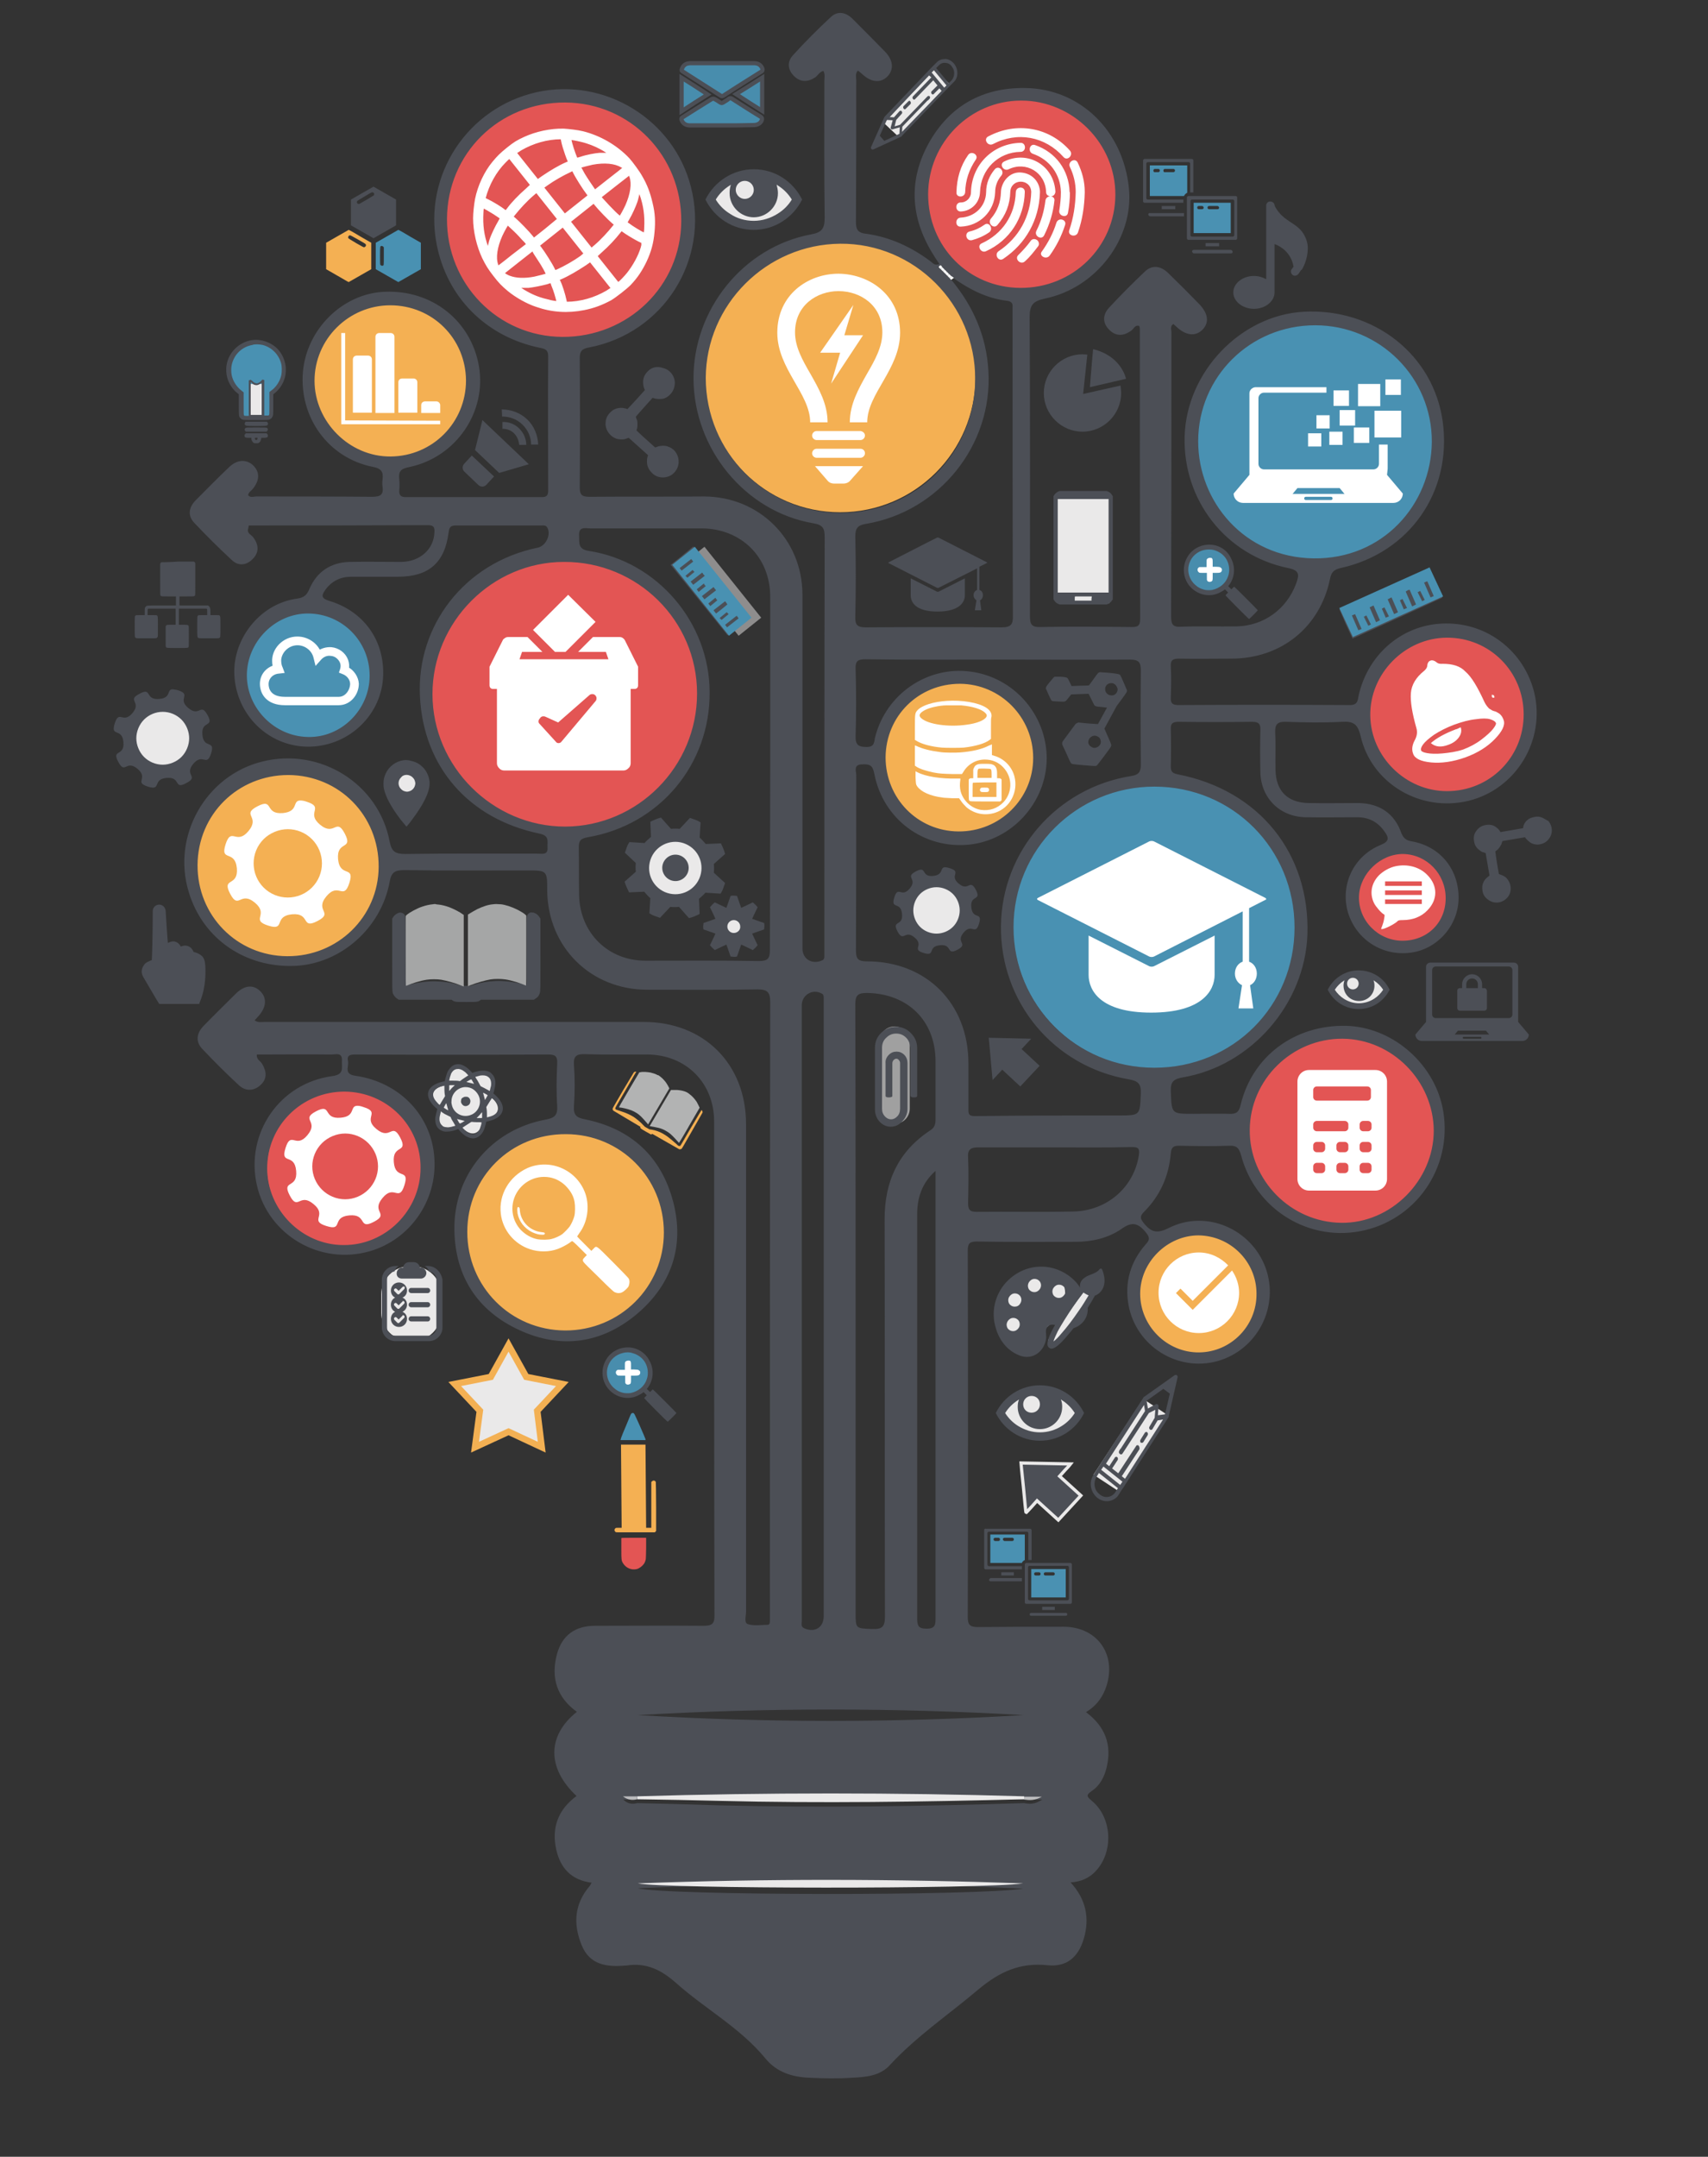 <?xml version="1.0" encoding="utf-8"?>
<!-- Generator: Adobe Illustrator 19.0.0, SVG Export Plug-In . SVG Version: 6.00 Build 0)  -->
<svg version="1.1" id="Layer_1" xmlns="http://www.w3.org/2000/svg" xmlns:xlink="http://www.w3.org/1999/xlink" x="0px" y="0px"
	 width="530px" height="669px" viewBox="0 0 530 669" style="enable-background:new 0 0 530 669;" xml:space="preserve">
<rect x="0" y="0" width="530" height="669" fill="#333333" stroke="none"/>
<style type="text/css">
	.st0{opacity:0.5;fill:#EAE9E9;}
	.st1{fill:#4A91B2;}
	.st2{fill:#E35554;}
	.st3{fill:#F4B053;}
	.st4{fill:#EAE9E9;}
	.st5{fill:#4991B2;}
	.st6{fill:#FDFDFD;}
	.st7{fill:#4C4F56;}
	.st8{fill:#BBBBBD;}
	.st9{fill:#FDF4F1;}
	.st10{fill:#FFFFFF;}
	.st11{fill:#488DAD;}
	.st12{fill:none;stroke:#FFFFFF;stroke-miterlimit:10;}
	.st13{fill:none;stroke:#4C4F56;stroke-width:1.3;stroke-miterlimit:10;}
	.st14{fill:#4C4F56;stroke:#EAE9E9;stroke-miterlimit:10;}
	.st15{opacity:0.6;fill:#EAE9E9;}
	.st16{fill:#4C4F56;stroke:#4C4F56;stroke-width:3;stroke-miterlimit:10;}
	.st17{fill:#B2B3B3;}
	.st18{fill:#EAE9E9;stroke:#F3B053;stroke-width:2;stroke-miterlimit:10;}
	.st19{fill:none;stroke:#FFFFFF;stroke-width:1.5;stroke-miterlimit:10;}
	.st20{opacity:0.9;fill:#B2B3B3;}
</style>
<g id="XMLID_385_">
	<path id="XMLID_1_" class="st0" d="M220.4,186.2l8.8,11l3.5-2.8l3.5-2.8l-8.8-11l-8.8-11l-3.5,2.8l-3.5,2.8L220.4,186.2z
		 M217.8,173.8l0.3,0.4l-1.8,1.4l-1.8,1.4l-0.3-0.4l-0.3-0.4l1.8-1.4l1.8-1.4L217.8,173.8z M218.2,177.1l0.3,0.3l-1.1,0.9l-1.1,0.9
		l-0.3-0.3l-0.3-0.3l1.1-0.9l1.1-0.9L218.2,177.1z M221.3,178.2l0.4,0.4l-1.8,1.4l-1.8,1.4l-0.4-0.5l-0.4-0.5l1.8-1.4l1.8-1.4
		L221.3,178.2z M221.7,181.5l0.3,0.3l-1.1,0.9l-1.1,0.9l-0.3-0.4l-0.3-0.4l1.1-0.9l1.1-0.9L221.7,181.5z M224.8,182.6l0.4,0.5
		l-1.8,1.4l-1.8,1.4l-0.4-0.5l-0.4-0.5l1.8-1.4l1.8-1.4L224.8,182.6z M225.3,185.9l0.3,0.3l-1.1,0.9l-1.1,0.9l-0.3-0.4l-0.3-0.4
		l1.1-0.9l1.1-0.9L225.3,185.9z M228.4,187l0.3,0.5l-1.7,1.4l-1.8,1.4l-0.4-0.5l-0.4-0.5l1.8-1.4l1.8-1.4L228.4,187z M228.8,190.2
		l0.3,0.3l-1.1,0.9l-1.1,0.9l-0.3-0.3l-0.3-0.3l1.1-0.9l1.1-0.9L228.8,190.2z M231.9,191.4l0.3,0.4l-1.8,1.4l-1.8,1.4l-0.3-0.4
		l-0.3-0.4l1.8-1.4l1.8-1.4L231.9,191.4z"/>
	<circle id="XMLID_392_" class="st1" cx="95.8" cy="209.2" r="19.6"/>
	<circle id="XMLID_394_" class="st2" cx="317.3" cy="60.3" r="30.9"/>
	<circle id="XMLID_446_" class="st3" cx="121.6" cy="118.4" r="24.2"/>
	<circle id="XMLID_450_" class="st3" cx="297.7" cy="235" r="23.8"/>
	<path id="XMLID_451_" class="st4" d="M128.2,415.9H127c-4.8,0-8.7-3.9-8.7-8.7v-5.7c0-4.8,3.9-8.7,8.7-8.7h1.2
		c4.8,0,8.7,3.9,8.7,8.7v5.7C136.9,412,133,415.9,128.2,415.9z"/>
	<circle id="XMLID_452_" class="st2" cx="435" cy="278" r="14.3"/>
	<circle id="XMLID_453_" class="st2" cx="449" cy="221.7" r="24.7"/>
	<circle id="XMLID_454_" class="st5" cx="407.9" cy="137.3" r="37.1"/>
	<circle id="XMLID_455_" class="st2" cx="416.2" cy="350.4" r="29.3"/>
	<circle id="XMLID_456_" class="st3" cx="372" cy="401.2" r="19.1"/>
	<circle id="XMLID_457_" class="st2" cx="175.2" cy="215.1" r="42"/>
	<circle id="XMLID_458_" class="st3" cx="175.4" cy="382.9" r="31.3"/>
	<circle id="XMLID_459_" class="st2" cx="175.2" cy="67.9" r="37.7"/>
	<circle id="XMLID_460_" class="st3" cx="260.7" cy="116.9" r="42"/>
	<circle id="XMLID_461_" class="st2" cx="107.1" cy="362.3" r="24.3"/>
	<circle id="XMLID_462_" class="st3" cx="89.5" cy="268.6" r="29.5"/>
	<circle id="XMLID_463_" class="st5" cx="358.5" cy="287.3" r="44.2"/>
	<path id="XMLID_464_" class="st6" d="M285.6,32.4l-0.1,0.3c0.1,0.3,0.2,0.3,0.4,0l-0.1-0.3L285.6,32.4z"/>
	<path id="XMLID_492_" class="st7" d="M76.9,164.4c0,1.2,1.1,1.5,1.7,2.3c1.8,2.4,1.8,4.8-0.3,6.8c-2,2-4.5,2.1-6.5,0.1
		c-4-3.7-7.8-7.5-11.5-11.4c-2.2-2.3-1.7-4.9,0.5-7.1c3.4-3.4,6.8-6.9,10.3-10.2c2.5-2.4,5.3-2.5,7.4-0.6c2.2,2.1,2.1,4.7-0.1,7.4
		c-0.5,0.6-1.3,1-1.4,1.9c0.7,0.9,1.7,0.4,2.5,0.4c12,0,24,0,35.9,0.1c2.5,0,3.7-0.5,3.3-3.2c-0.1-0.7-0.1-1.4,0-2.1
		c0.3-2.4-0.3-3.5-3.1-4c-13.8-2.8-22.8-15.4-21.6-29.5c1.2-13.3,12.4-24.3,25.4-24.8c14.6-0.6,26.7,8.9,29.2,23
		c2.5,14.3-7.1,28.4-21.7,31.4c-2.6,0.5-3.3,1.4-3,3.8c0.1,1.1,0.1,2.3,0,3.5c-0.1,1.5,0.6,2,2,2c14.1,0,28.1,0,42.2,0
		c1.5,0,2-0.5,2-2c0-13.9-0.1-27.9,0-41.8c0-1.9-1-2.2-2.5-2.5c-16.7-3.4-28.9-15.6-32.1-32.1c-4.2-21.5,9.6-42.4,31-47.2
		c21.2-4.7,42.6,8.5,47.9,29.4c5.8,22.7-8.5,45.4-31.7,49.8c-2.2,0.4-2.8,1.2-2.8,3.3c0.1,13.4,0.1,26.7,0,40.1
		c0,2.2,0.6,2.9,2.9,2.9c11.9-0.1,23.7,0,35.6-0.1c17.1,0,30.5,13.2,30.6,30.3c0,36.6,0,73.3,0,109.9c0,3.3,3,5.1,6.1,3.7
		c0.7-0.3,0.7-0.8,0.7-1.4c0-0.8,0-1.6,0-2.4c0-42.5,0-85,0.1-127.5c0-2.8-0.6-3.8-3.6-4.3c-21-3.6-36.9-22.9-37.1-44.6
		c-0.2-21.7,15.5-41.1,36.5-45c3.4-0.6,4.2-1.9,4.2-5.2c-0.2-14-0.1-28.1-0.1-42.2c0-1.1,0.3-2.2-0.3-3.3c-1.3,0.3-1.7,1.5-2.7,2.1
		c-2.2,1.4-4.4,1.4-6.3-0.4c-2-1.9-2.4-4.4-0.5-6.5c3.8-4.2,7.8-8.2,11.9-12c2.2-2,4.8-1.3,6.8,0.8c3.3,3.3,6.7,6.7,10,10.1
		c2.5,2.6,2.7,5.5,0.7,7.6c-2.1,2.1-4.9,1.9-7.6-0.5c-0.5-0.4-1-0.9-1.6-1.3c-0.9,1-0.5,2.1-0.5,3.1c0,14.5,0,29-0.1,43.5
		c0,2.3,0.2,3.7,3.1,4c7.4,1,14.1,4.1,20.1,8.6c0.7,0.5,1.2,1.4,2.7,0.8c-0.8-1.2-1.5-2.2-2.2-3.4c-6.8-11.2-7.4-22.7-1.1-34.1
		c6.4-11.5,16.7-17.3,29.9-17.1c17.1,0.2,30.4,13.3,32.2,31c1.6,15.5-10,31-26,34.3c-3.7,0.8-4.8,1.9-4.8,5.8
		c0.2,30.9,0.1,61.7,0.1,92.6c0,2.6,0.4,3.6,3.3,3.5c9.3-0.2,18.7-0.1,28,0c1.9,0,2.9-0.1,2.9-2.5c-0.1-30.1-0.1-60.1-0.1-90.2
		c0-0.2-0.1-0.4-0.2-0.7c-1.3-0.4-1.7,0.9-2.4,1.4c-2.4,1.8-4.8,1.9-6.9-0.2c-2.1-2.1-2.1-4.6-0.1-6.8c3.6-3.9,7.3-7.6,11.2-11.3
		c2.2-2.1,4.9-1.8,7.3,0.6c3.2,3.1,6.4,6.3,9.5,9.5c2.9,3,3.2,5.9,0.9,8.1c-2.1,2-5,1.7-7.9-1c-0.3-0.3-0.7-0.6-1-0.9
		c-1.1,0.7-0.6,1.7-0.6,2.5c0,29.4,0,58.7-0.1,88.1c0,2.4,0.4,3.5,3.1,3.3c5.7-0.2,11.5,0,17.3-0.1c8.4-0.2,15.5-5.4,18.4-13.3
		c1-2.7,1.1-4.1-2.5-4.8c-19.4-4-32.7-21.1-32.1-40.9c0.6-20,17.4-37.5,36.9-38.6c21.9-1.2,40.4,13.4,43.2,34.2
		c2.9,21.6-10.3,40.6-31.7,45.3c-2.1,0.5-2.9,1.3-3.3,3.4c-3.1,15-15.2,24.7-30.6,24.7c-5.4,0-10.8,0.1-16.2,0
		c-1.9,0-2.7,0.4-2.6,2.4c0.2,3.2,0.1,6.5,0,9.7c-0.1,1.9,0.7,2.3,2.4,2.3c17.7-0.1,35.5-0.1,53.2,0c2.4,0,2.4-1.4,2.7-3
		c3-13.2,14.1-22.3,27.1-22.3c13.1-0.1,24.3,8.8,27.4,21.5c3.5,14.8-5.7,29.9-20.4,33.5c-14.9,3.6-30.1-5.3-33.5-20.1
		c-0.9-3.8-2.3-4.6-5.8-4.4c-5.7,0.3-11.5,0.2-17.3,0c-2.9-0.1-3.5,0.9-3.4,3.5c0.2,3.8,0,7.6,0.1,11.4c0.1,6.5,3.7,10.2,10.3,10.3
		c5.2,0.1,10.4,0,15.5,0c6.4,0.1,11.1,3.2,13.2,9.2c0.7,1.8,1.6,2.4,3.4,2.7c8.8,1.6,14.6,8.8,14.4,17.9
		c-0.2,8.3-6.6,15.5-14.8,16.6c-8.8,1.2-16.9-4-19.5-12.4c-2.5-8.5,1.6-17.5,10.1-21c2.8-1.1,2.6-2.3,1.2-4.2
		c-2.1-3-4.9-4.4-8.5-4.4c-5.3,0-10.6,0.1-15.9,0c-8-0.1-13.9-5.9-14.1-13.9c-0.1-4.4-0.1-8.8,0-13.1c0.1-1.9-0.5-2.6-2.5-2.6
		c-7.6,0.1-15.2,0.1-22.8,0c-1.6,0-2.6,0.3-2.5,2.2c0.1,3.9,0.1,7.8,0,11.7c0,1.7,0.7,2.1,2.2,2.4c25.2,4.9,41,24.5,40.2,49.7
		c-0.8,21.5-17.4,40.7-38.7,44.3c-2.7,0.5-3.8,1.2-3.7,4.3c0.3,7,0.1,7,7,7c3.7,0,7.4-0.1,11.1,0c2.2,0.1,3.1-0.5,3.6-2.9
		c3.7-15.1,16.8-24.7,32.6-24.4c14.1,0.3,27,11.2,30,25.2c3.6,17.3-7.1,34.2-24.1,38.2c-16.9,4-33.9-6.2-38.4-23.3
		c-0.7-2.5-1.6-3-3.9-2.9c-5.1,0.2-10.1,0.1-15.2,0c-1.8,0-2.5,0.3-2.7,2.4c-0.6,7-3.3,13.1-8.3,18.1c-1.4,1.4-1.2,2.1,0,3.6
		c2.3,2.8,4.1,3.2,7.7,1.4c11.5-5.8,25.5,0.2,30,12.3c4.4,12.1-2.5,25.5-14.9,29c-12.4,3.4-25.2-4.6-27.6-17.3
		c-1.3-7.2,0.6-13.5,5.3-18.9c1.4-1.5,1.3-2.2,0-3.8c-2.4-2.9-4.3-3.3-7.5-1c-4.2,2.9-9.2,4-14.4,4c-10.1,0-20.3,0.1-30.4-0.1
		c-2.2,0-2.9,0.5-2.9,2.8c0.1,37.9,0.1,75.8,0,113.7c0,2.4,0.7,3.1,3.1,3.1c8.9-0.1,17.7-0.1,26.6-0.1c10.9,0,17,9.3,12.9,19.6
		c-1.2,2.9-3,5.1-5.9,6.9c5.9,4.4,8.1,10.1,6.4,17.1c-0.7,3-2.1,5.7-4.7,7.4c-1.9,1.3-1.3,1.8,0.1,3c6.3,5.2,6.8,15.7,1.3,21.7
		c-2,2.2-4.6,3.4-7.9,3.6c4.8,5.2,6,11.1,4.1,17.5c-1.7,5.7-5.3,8.8-11.2,8.2c-8.6-0.9-14.9,2-21.5,7.5
		c-9.2,7.8-19.2,14.5-27.5,23.5c-3.1,3.4-7.6,3.7-11.8,3.9c-4.4,0.3-8.7,0.2-13.1,0c-5.3-0.2-10.2-1.7-13.7-6
		c-7.8-9.5-18.6-15.3-27.6-23.3c-4.7-4.2-9.4-6.5-15.6-5.5c-0.1,0-0.2,0-0.3,0c-5.7,0.5-11-0.2-13.5-6.3c-2.7-6.6-2.3-12.8,2.5-18.4
		c0.2-0.2,0.3-0.6,0.6-1c-6.3-0.8-9.7-4.5-11-10.3c-1.5-6.8,0.6-12.4,6.3-16.6c-9.2-8.6-9.2-18.7,0.1-26.1
		c-6.2-4.5-8.1-10.5-6.2-17.8c1.6-6,5.7-8.9,11.9-8.9c11.2,0,22.3-0.1,33.5,0c2.5,0,3.6-0.4,3.5-3.3c-0.1-51-0.1-102-0.1-153.1
		c0-12-8.7-20.7-20.7-20.8c-6.4,0-12.9,0.1-19.3-0.1c-2.6-0.1-3.7,0.5-3.5,3.3c0.3,4.2,0.3,8.5,0,12.8c-0.2,2.8,0.8,3.6,3.4,4.1
		c14.3,2.9,23.7,11.5,27.4,25.6c3.6,13.9-0.6,25.9-11.5,35c-10.9,9-23.4,10.7-36.2,4.8c-12.9-5.9-19.9-16.5-20.2-30.8
		c-0.4-17.2,11.4-31.4,28.3-34.5c2.7-0.5,3.8-1.3,3.6-4.3c-0.3-4.4-0.2-8.7,0-13.1c0.1-2-0.4-2.8-2.6-2.8c-19.9,0.1-39.9,0.1-59.8,0
		c-1.5,0-3,0-2.5,2.1c0.3,1.7-1.4,4,2.3,4.5c13.9,2,23.8,12.6,24.5,25.8c0.8,13-7.6,25-20,28.6c-15.5,4.5-31.6-5-35.1-20.5
		c-3.6-16,7-31.6,23.4-33.8c3.8-0.5,2.9-2.5,3-4.7c0.2-2.8-1.9-2-3.3-2c-7.7-0.1-15.4,0-23.1,0c-0.2,1.6,1.2,2,1.7,3
		c1.4,2.4,1.5,4.7-0.7,6.6c-2.1,1.8-4.6,1.8-6.6-0.1c-3.9-3.6-7.6-7.3-11.3-11.2c-2.2-2.3-1.8-4.9,0.3-7.1c3.3-3.4,6.7-6.7,10-10
		c2.8-2.8,5.6-3,7.8-0.7c2,2.1,1.7,4.9-0.7,7.6c-0.4,0.4-0.7,0.8-1.2,1.3c1.1,0.8,2.1,0.5,3,0.5c39.3,0,78.5,0,117.8,0
		c18.6,0,31.7,13,31.7,31.7c0,50.4,0,100.9,0,151.3c0,1.3-0.7,3.4,0.6,3.8c1.9,0.6,4.1,0.2,6.1,0.2c0.7,0,0.7-0.8,0.7-1.4
		c0-0.8,0-1.6,0-2.4c0-63.1,0-126.2,0.1-189.3c0-3.2-0.9-4-4-4c-11.4,0.2-22.8,0.1-34.2,0.1c-17.5,0-30.8-13.2-31-30.7
		c0-6.3,0-6.3-6.3-6.3c-12.7,0-25.3,0.1-38-0.1c-2.9,0-4.1,0.6-4.6,3.7c-2.7,14.4-15.2,25.3-29.2,26c-15.5,0.7-28.7-8.3-33.1-22.8
		c-5.4-17.4,5.2-36.3,22.9-40.6c17.9-4.4,36,6.9,39.4,24.8c0.6,3.2,1.8,3.9,4.9,3.9c13.7-0.2,27.4-0.1,41.1-0.1c1.4,0,3.2,0.5,3-2
		c-0.1-1.8,0.7-3.5-2.4-4.2c-21.9-4.5-36.2-20.6-37.2-42.8c-1-21.6,13.7-41.2,36.5-45.9c2.6-0.5,4.3-4.1,3-6.3
		c-0.4-0.7-1.1-0.6-1.8-0.6c-8.9,0-17.7,0-26.6,0c-1.7,0-2,0.7-2.2,2.2c-1.2,9.4-6.2,13.7-15.7,13.7c-4.8,0-9.7,0-14.5,0
		c-3.3,0-6,1.3-8,4c-1.3,1.8-1.4,2.7,1.2,3.5c10.6,3.2,17,12.1,16.7,23c-0.3,12-10.2,21.8-22.5,22.2c-12.1,0.4-22.4-8.8-23.6-21.1
		c-1.2-11.7,7.6-23.2,19.3-24.8c2.1-0.3,3.1-1,3.9-3c2.3-5.3,6.5-8.2,12.4-8.4c5.4-0.1,10.8,0,16.2,0c5.8-0.1,10-4,10.2-9.1
		c0.1-1.5-0.1-2.3-2-2.3c-18.5,0.1-37.1,0.1-55.6,0.1C77,164,77,164.2,76.9,164.4z M294.7,86.3c0.1,0.2,0.3,0.4,0.5,0.5
		c6.8,8.2,10.9,17.5,11.5,28.2c1.4,23-15.2,43.7-38,47.5c-2.5,0.4-3.3,1.3-3.3,3.9c0.2,8.3,0.2,16.6,0,24.9
		c-0.1,2.6,0.7,3.3,3.3,3.3c14-0.1,28.1-0.1,42.1,0c2.9,0,3.6-0.9,3.5-3.7c-0.1-31.3-0.1-62.6-0.1-93.9c0-0.6,0-1.2,0-1.7
		c0.1-1.2-0.3-1.8-1.7-2c-6.2-0.7-11.6-3.5-16.6-7c-0.3-0.2-0.5-0.4-0.8-0.6c-0.2-0.2-0.5-0.4-0.7-0.7c-0.2-0.2-0.5-0.5-0.7-0.7
		c-0.2-0.2-0.5-0.5-0.7-0.7c-0.2-0.2-0.5-0.5-0.7-0.7c-0.2-0.3-0.4-1-0.9-0.4c-0.4,0.5,0.1,0.7,0.4,1c0.2,0.2,0.5,0.5,0.7,0.7
		c0.2,0.2,0.5,0.5,0.7,0.7c0.2,0.2,0.5,0.5,0.7,0.7C294.2,85.8,294.5,86.1,294.7,86.3z M317.8,559.3c1.6,0.3,3.2,0.5,5.6-1.1
		c-2.5,0-4,0-5.5,0c-40-1.4-80.1-1.4-120.1,0c-1.5,0-2.9,0-4.4,0c1.4,1.4,2.9,1.5,4.4,1.1c8.5,0.2,17,0.4,25.5,0.7
		C254.8,560.8,286.3,560.3,317.8,559.3z M309.6,204.6c-13.7,0-27.4,0.1-41.1-0.1c-2.5,0-3.1,0.7-3,3.1c0.2,6.9,0.2,13.8,0,20.7
		c-0.1,2.9,1,3.4,3.5,3.4c2.6,0,2.2-1.9,2.6-3.2c3.4-13.2,16.1-21.9,29.4-20.2c13.6,1.7,23.8,13.4,23.8,27
		c-0.1,13.6-10.7,25.3-24.1,26.7c-14.1,1.4-26.7-7.9-29.4-22c-0.5-2.7-1.5-3-3.7-2.9c-2.9,0-1.9,2.1-1.9,3.4c0,18.1,0,36.2-0.1,54.2
		c0,2.7,0.6,3.5,3.4,3.5c18.5,0,31.5,13.1,31.5,31.6c0,4.7,0,9.4,0,14.2c0,1.4,0,2.2,2,2.2c14.8-0.2,29.7-0.2,44.6-0.2
		c6.8,0,6.6,0,6.9-6.9c0.1-3-0.9-3.8-3.7-4.3c-23.4-4-40-24-39.7-47.7c0.3-23.1,17.4-42.8,40.5-46.4c2.4-0.4,2.9-1.4,2.9-3.6
		c-0.1-9.7-0.1-19.3,0-29c0-2.6-0.5-3.5-3.4-3.5C336.8,204.7,323.2,204.6,309.6,204.6z M401.7,287.7c0-24.4-19.2-43.7-43.5-43.7
		c-24.1,0-43.7,19.5-43.7,43.6c0,24.2,19.4,43.6,43.7,43.6C382.6,331.2,401.7,312.1,401.7,287.7z M239,239.7c0-18.2,0-36.4,0-54.6
		c0-12.3-9-21.1-21.2-21.2c-11.5,0-23,0-34.6,0c-1.6,0-3.7-0.7-3.5,2.3c0.1,2.3-0.4,4.2,3.1,4.7c21.2,3.3,37.3,22.2,37.4,43.7
		c0.2,22.5-15.5,41.3-37.8,45.1c-2.3,0.4-2.8,1.1-2.8,3.2c0.1,4.9,0,9.9,0.1,14.9c0.3,11.6,9,20.2,20.6,20.2
		c11.7,0,23.5-0.1,35.2,0.1c2.7,0,3.4-0.7,3.4-3.4C238.9,276.3,239,258,239,239.7z M260.7,159.1c23.2,0.1,41.9-18.4,41.9-41.5
		c0.1-23.2-18.9-42.2-41.9-42c-22.9,0.2-41.6,18.9-41.7,41.6C219,140.3,237.7,159.1,260.7,159.1z M216.3,215.1
		c0-22.6-18.5-40.9-41.3-40.8c-22.3,0-40.8,18.6-40.8,41c0,22.5,18.7,41.1,41.2,41.1C197.9,256.3,216.3,237.8,216.3,215.1z
		 M265.5,406.6c0,31.2,0,62.4,0,93.6c0,5,0,4.9,5.1,5.1c3.1,0.1,4-0.6,4-3.9c-0.1-41.1,0-82.2-0.1-123.3c0-11.7,4.3-21,14.2-27.5
		c1.4-0.9,1.6-2,1.6-3.4c0-6,0-12,0-18c0-12.6-8.6-21-21.3-21.2c-2.9,0-3.6,0.8-3.6,3.6C265.5,343.3,265.5,374.9,265.5,406.6z
		 M408.1,100.9c-20.2,0-36.3,16-36.3,36c0,18.6,14.2,36,35.8,36.3c21.4,0.3,36.5-16.6,36.7-36.1
		C444.4,117.1,428.2,100.9,408.1,100.9z M145,382.1c0,17,13.4,30.5,30.4,30.6c17,0,30.6-13.5,30.6-30.4c0-17-13.5-30.5-30.4-30.5
		C158.5,351.7,145,365.1,145,382.1z M288,60.2c0,16.3,12.5,29,28.6,29.1c16.3,0.1,29.4-12.7,29.5-28.8c0.1-16-13.2-29.3-29.2-29.3
		C301,31.2,288.1,44.2,288,60.2z M138.7,67.9c-0.1,20.2,15.8,36.5,35.8,36.6c20.4,0.1,36.8-15.8,36.9-35.9
		c0.1-20.4-15.9-36.7-36-36.8C154.9,31.7,138.8,47.6,138.7,67.9z M472.8,221.6c0-13.3-10.6-23.9-23.9-23.8
		c-13,0.1-23.9,11.2-23.7,24.2c0.2,12.8,11,23.4,23.8,23.4C462.3,245.4,472.8,234.9,472.8,221.6z M61.3,268.3
		c-0.1,15.7,12.2,28.2,27.8,28.3c15.7,0.1,28.3-12.2,28.4-27.7c0.1-15.9-12.2-28.4-28-28.5C73.8,240.4,61.4,252.6,61.3,268.3z
		 M248.8,406.4c0,27.6,0,55.3,0,82.9c0,4.5,0,9,0,13.5c0,0.8-0.4,1.8,0.8,2.3c3.3,1.4,6-0.3,6-3.8c0-63.1,0-126.2,0-189.3
		c0-0.8,0-1.6,0-2.4c0-0.6,0-1.1-0.6-1.4c-2.8-1.6-6.2,0.4-6.2,3.6C248.8,343.3,248.8,374.9,248.8,406.4z M416.6,322.2
		c-15.7-0.1-28.7,12.7-28.8,28.3c-0.1,15.6,12.7,28.6,28.4,28.8c15.4,0.2,28.7-13.1,28.7-28.6C444.8,335.3,432,322.3,416.6,322.2z
		 M274.8,234.9c0,12.7,9.9,22.9,22.6,23c12.8,0.1,23.2-10.1,23.2-22.8c0-12.6-10.1-22.9-22.7-23C285,212.1,274.9,222.1,274.8,234.9z
		 M121.1,94.7c-12.9,0-23.5,10.5-23.5,23.4c0,12.7,10.8,23.6,23.6,23.5c13-0.1,23.4-10.5,23.4-23.6C144.5,105,134.2,94.7,121.1,94.7
		z M327.4,355.9c-7.9,0-15.9,0-23.8,0c-2.2,0-3.4,0.5-3.2,3.1c0.2,4.7,0.1,9.4,0,14.1c0,2,0.4,2.8,2.6,2.8c10-0.1,20,0.1,30-0.1
		c10.6-0.2,18.9-7.6,20.4-17.5c0.3-2.1-0.2-2.5-2.2-2.5C343.2,356,335.3,355.9,327.4,355.9z M114.7,209.6c0-10.6-8.4-19.2-19-19.3
		c-10.3-0.1-19.1,8.8-19.1,19.2c0,10.2,8.6,18.9,18.9,19.1C105.9,228.9,114.7,220.1,114.7,209.6z M106.9,338.6
		c-13.3,0-24,10.6-24,23.8c0,12.9,10.8,23.8,23.7,23.8c13.1,0.1,23.9-10.8,23.9-23.9C130.6,349.2,120.1,338.7,106.9,338.6z
		 M290.3,363.2c-4.2,3.7-5.7,8.3-5.7,13.5c0,18.9,0,37.8,0,56.6c0,22.9,0,45.8,0,68.7c0,2.3,0.4,3.2,2.9,3.2c2.8,0,2.8-1.3,2.8-3.4
		c0-45.5,0-90.9,0-136.4C290.3,364.8,290.3,364,290.3,363.2z M389.9,401.3c0-10-8.1-18-18-18.1c-9.7,0-18.1,8.3-18.1,18.1
		c0,10,8.3,18.3,18.3,18.2C382,419.4,390,411.2,389.9,401.3z M448.6,278.6c0-7.5-5.8-13.5-13.1-13.7c-7.1-0.1-13.6,6.1-13.8,13.2
		c-0.2,7.5,6,13.7,13.5,13.7C442.9,291.8,448.6,286.2,448.6,278.6z M317.5,585.8c-39.9-1.8-79.7-1.9-119.6-0.1
		C206.3,588,304.6,588.1,317.5,585.8z M197.9,532c39.9,2.4,79.8,2.4,119.7,0C277.7,529.7,237.8,529.7,197.9,532z"/>
	<path id="XMLID_493_" class="st4" d="M285.6,32.4l0.2,0l0.1,0.3c-0.1,0.3-0.3,0.3-0.4,0L285.6,32.4z"/>
	<path id="XMLID_494_" class="st4" d="M197.7,557.2c40-1.2,80.1-1.2,120.1,0c0,0.3,0,0.6,0,0.9c-31.5,0.8-63,1.3-94.5,0.5
		c-8.5-0.2-17-0.4-25.5-0.5C197.7,557.9,197.7,557.5,197.7,557.2z"/>
	<path id="XMLID_495_" class="st4" d="M317.5,584.2c-12.9,1.8-111.2,1.7-119.6,0C237.8,582.7,277.6,582.8,317.5,584.2z"/>
	<path id="XMLID_496_" class="st8" d="M317.8,558.2c0-0.3,0-0.6,0-0.9c1.5,0,3.1,0,5.5,0C321,558.6,319.4,558.4,317.8,558.2z"/>
	<path id="XMLID_497_" class="st8" d="M197.7,557.2c0,0.3,0,0.6,0,0.9c-1.5,0.4-3,0.2-4.4-0.9C194.7,557.2,196.2,557.2,197.7,557.2z
		"/>
	<path id="XMLID_498_" class="st6" d="M291.9,83.5c-0.3-0.3-0.9-0.6-0.4-1c0.5-0.5,0.7,0.1,0.9,0.4
		C292.2,83.1,292.1,83.3,291.9,83.5z"/>
	<path id="XMLID_499_" class="st6" d="M292.4,82.9c0.2,0.2,0.5,0.5,0.7,0.7c-0.2,0.2-0.3,0.4-0.5,0.6c-0.2-0.2-0.5-0.5-0.7-0.7
		C292.1,83.3,292.2,83.1,292.4,82.9z"/>
	<path id="XMLID_500_" class="st6" d="M293.1,83.6c0.2,0.2,0.5,0.5,0.7,0.7c-0.2,0.2-0.3,0.4-0.5,0.6c-0.2-0.2-0.5-0.5-0.7-0.7
		C292.8,84,292.9,83.8,293.1,83.6z"/>
	<path id="XMLID_501_" class="st6" d="M293.8,84.3c0.2,0.2,0.5,0.5,0.7,0.7c-0.2,0.2-0.3,0.4-0.5,0.6c-0.2-0.2-0.5-0.5-0.7-0.7
		C293.4,84.7,293.6,84.5,293.8,84.3z"/>
	<path id="XMLID_502_" class="st6" d="M294.7,86.3c-0.2-0.2-0.5-0.5-0.7-0.7c0.2-0.2,0.3-0.4,0.5-0.6c0.2,0.2,0.5,0.4,0.7,0.7
		C295,85.9,294.9,86.1,294.7,86.3z"/>
	<path id="XMLID_503_" class="st6" d="M295.2,86.8c-0.2-0.1-0.4-0.3-0.5-0.5c0.2-0.2,0.3-0.4,0.5-0.7c0.3,0.2,0.5,0.4,0.8,0.6
		C295.7,86.4,295.4,86.6,295.2,86.8z"/>
	<path id="XMLID_504_" class="st9" d="M463.7,216.4c-0.9,0.2-0.8-0.4-0.8-0.9C463.5,215.5,463.8,215.8,463.7,216.4z"/>
	<path id="XMLID_507_" class="st10" d="M110.9,343c-2.5,0-0.4,3.3-5.2,3.7c-5.7,0.5-2.6-4.6-7.6-2c-5,2.6,1,3-2.7,7.4
		c-3.6,4.4-5.1-1.5-6.8,4c-1.7,5.4,2.8,1.4,3.3,7.1c0.5,5.7-4.6,2.6-2,7.6c2.6,5,3-1,7.4,2.7c4.4,3.6-1.5,5.1,4,6.8
		c5.4,1.7,1.4-2.8,7.1-3.3c5.7-0.5,2.6,4.6,7.6,2c5-2.6-1-3,2.7-7.4c3.6-4.4,5.1,1.5,6.8-4c1.7-5.4-2.8-1.4-3.3-7.1
		c-0.5-5.7,4.6-2.6,2-7.6c-2.6-5-3,1-7.4-2.7c-4.4-3.6,1.5-5.1-4-6.8C112,343.1,111.4,343,110.9,343z M107.1,351.6
		c2.7,0,5.3,1.1,7.2,3c1.9,1.9,3,4.5,3,7.2s-1.1,5.3-3,7.2c-1.9,1.9-4.5,3-7.2,3c-2.7,0-5.3-1.1-7.2-3c-1.9-1.9-3-4.5-3-7.2
		s1.1-5.3,3-7.2C101.8,352.7,104.5,351.6,107.1,351.6L107.1,351.6z"/>
	<path id="XMLID_510_" class="st10" d="M93.2,248.3c-2.6,0-0.4,3.4-5.4,3.9c-5.9,0.5-2.7-4.8-7.9-2.1c-5.2,2.7,1,3.1-2.8,7.7
		c-3.8,4.5-5.3-1.5-7.1,4.1c-1.8,5.6,2.9,1.5,3.5,7.4c0.5,5.9-4.8,2.7-2.1,7.9c2.7,5.2,3.1-1,7.7,2.8c4.5,3.8-1.5,5.3,4.1,7.1
		c5.6,1.8,1.5-2.9,7.4-3.5c5.9-0.5,2.7,4.8,7.9,2.1c5.2-2.7-1-3.1,2.8-7.7c3.8-4.5,5.3,1.5,7.1-4.1c1.8-5.6-2.9-1.5-3.5-7.4
		c-0.5-5.9,4.8-2.7,2.1-7.9c-2.7-5.2-3.1,1-7.7-2.8c-4.5-3.8,1.5-5.3-4.1-7.1C94.4,248.4,93.7,248.3,93.2,248.3z M89.3,257.2
		c2.8,0,5.5,1.1,7.5,3.1c2,2,3.1,4.7,3.1,7.5c0,2.8-1.1,5.5-3.1,7.5c-2,2-4.7,3.1-7.5,3.1c-2.8,0-5.5-1.1-7.5-3.1s-3.1-4.7-3.1-7.5
		c0-2.8,1.1-5.5,3.1-7.5C83.7,258.4,86.5,257.2,89.3,257.2L89.3,257.2z"/>
	<circle id="XMLID_511_" class="st4" cx="50.7" cy="229.5" r="10.6"/>
	<path id="XMLID_514_" class="st7" d="M53.6,213.8c-2,0-0.3,2.7-4.2,3c-4.6,0.4-2.1-3.8-6.1-1.6c-4.1,2.1,0.8,2.4-2.2,6
		c-3,3.5-4.1-1.2-5.5,3.2c-1.4,4.4,2.3,1.2,2.7,5.8c0.4,4.6-3.8,2.1-1.6,6.1c2.1,4.1,2.4-0.8,6,2.2c3.5,3-1.2,4.1,3.2,5.5
		c4.4,1.4,1.2-2.3,5.8-2.7c4.6-0.4,2.1,3.8,6.1,1.6c4.1-2.1-0.8-2.4,2.2-6c3-3.5,4.1,1.2,5.5-3.2c1.4-4.4-2.3-1.2-2.7-5.8
		c-0.4-4.6,3.8-2.1,1.6-6.1s-2.4,0.8-6-2.2c-3.5-3,1.2-4.1-3.2-5.5C54.5,213.9,54,213.9,53.6,213.8L53.6,213.8z M50.5,220.8
		c2.2,0,4.3,0.9,5.8,2.4c1.5,1.5,2.4,3.7,2.4,5.8s-0.9,4.3-2.4,5.8c-1.5,1.5-3.7,2.4-5.8,2.4c-2.2,0-4.3-0.9-5.8-2.4
		c-1.5-1.5-2.4-3.7-2.4-5.8s0.9-4.3,2.4-5.8C46.2,221.7,48.3,220.8,50.5,220.8L50.5,220.8z"/>
	<circle id="XMLID_515_" class="st4" cx="290.9" cy="282.8" r="8.6"/>
	<path id="XMLID_518_" class="st7" d="M293.3,269c-1.8,0-0.3,2.3-3.7,2.7c-4,0.4-1.8-3.3-5.4-1.4c-3.6,1.9,0.7,2.2-1.9,5.3
		c-2.6,3.1-3.6-1.1-4.8,2.8c-1.2,3.9,2,1,2.4,5.1c0.4,4-3.3,1.8-1.4,5.4c1.9,3.6,2.2-0.7,5.3,1.9c3.1,2.6-1.1,3.6,2.8,4.8
		c3.9,1.2,1-2,5.1-2.4c4-0.4,1.8,3.3,5.4,1.4c3.6-1.9-0.7-2.2,1.9-5.3c2.6-3.1,3.6,1.1,4.8-2.8c1.2-3.9-2-1-2.4-5.1
		c-0.4-4,3.3-1.8,1.4-5.4c-1.9-3.6-2.2,0.7-5.3-1.9c-3.1-2.6,1.1-3.6-2.8-4.8C294.1,269.1,293.6,269,293.3,269z M290.6,275.2
		c1.9,0,3.8,0.8,5.1,2.1c1.3,1.3,2.1,3.2,2.1,5.1c0,1.9-0.8,3.8-2.1,5.1c-1.3,1.3-3.2,2.1-5.1,2.1s-3.8-0.8-5.1-2.1
		c-1.3-1.3-2.1-3.2-2.1-5.1c0-1.9,0.8-3.8,2.1-5.1C286.8,276,288.7,275.2,290.6,275.2z"/>
	<path id="XMLID_524_" class="st10" d="M279.3,103.2c0,11.3-10.2,18.9-10.2,27.8h-5.4c0-5.6,2.7-10.4,5.3-15
		c2.5-4.3,4.8-8.4,4.8-12.9c0-8.4-6.8-12.8-13.6-12.8c-6.7,0-13.5,4.4-13.5,12.8c0,4.5,2.3,8.6,4.8,12.9c2.6,4.6,5.3,9.3,5.3,15
		h-5.4c0-8.9-10.2-16.6-10.2-27.8c0-11.8,9.5-18.3,19-18.3C269.8,85,279.3,91.5,279.3,103.2z M268.4,135.1c0,0.7-0.6,1.4-1.4,1.4
		h-13.6c-0.7,0-1.4-0.6-1.4-1.4c0-0.7,0.6-1.4,1.4-1.4h13.6C267.8,133.8,268.4,134.4,268.4,135.1z M268.4,140.6
		c0,0.7-0.6,1.4-1.4,1.4h-13.6c-0.7,0-1.4-0.6-1.4-1.4c0-0.7,0.6-1.4,1.4-1.4h13.6C267.8,139.2,268.4,139.8,268.4,140.6z
		 M263.8,149.1c-0.5,0.6-1.3,0.9-2,0.9h-3c-0.8,0-1.5-0.3-2-0.9l-3.9-4.5h14.9L263.8,149.1z M257.9,119l9.9-15H262l2.8-9.4
		l-10.3,14.8h6.2L257.9,119z"/>
	<path id="XMLID_525_" class="st10" d="M357.2,314.1c15.9,0,19.7-6.9,19.7-11.7v-12.2l-18.8,9.5c-0.4,0.2-1.1,0.2-1.5,0l-18.8-9.5
		v12.2C337.8,307.1,341.3,314.1,357.2,314.1z"/>
	<path id="XMLID_526_" class="st10" d="M392.6,278.5L358.1,261c-0.4-0.2-1.1-0.2-1.5,0l-6.5,3.3l-28,14.2c-0.4,0.2-0.4,0.5,0,0.7
		l34.5,17.5c0.4,0.2,1.1,0.2,1.5,0l27.5-14v15.6c-1.4,0.5-2.4,1.9-2.4,3.7c0,1.6,0.9,3,2.2,3.6l-1.1,7.2h4.6l-1-7.2
		c1.3-0.6,2.1-2,2.1-3.6c0-1.8-1-3.2-2.4-3.7v-16.6l5.1-2.6C393,279.1,393,278.7,392.6,278.5z"/>
	<path id="XMLID_527_" class="st7" d="M290.9,189.7c6.9,0,8.5-3,8.5-5v-5.3l-8.1,4.1c-0.2,0.1-0.5,0.1-0.6,0l-8.1-4.1v5.3
		C282.6,186.7,284,189.7,290.9,189.7z"/>
	<path id="XMLID_528_" class="st7" d="M306.2,174.4l-14.9-7.6c-0.2-0.1-0.5-0.1-0.6,0l-2.8,1.4l-12.1,6.2c-0.2,0.1-0.2,0.2,0,0.3
		l14.9,7.6c0.2,0.1,0.5,0.1,0.6,0l11.9-6v6.7c-0.6,0.2-1.1,0.8-1.1,1.6c0,0.7,0.4,1.3,0.9,1.6l-0.5,3.1h2l-0.4-3.1
		c0.5-0.2,0.9-0.8,0.9-1.6c0-0.8-0.4-1.4-1.1-1.6v-7.2l2.2-1.1C306.4,174.6,306.4,174.5,306.2,174.4z"/>
	
		<rect id="XMLID_529_" x="346.6" y="434.3" transform="matrix(-0.836 -0.549 0.549 -0.836 398.248 1015.792)" class="st4" width="9.1" height="28.1"/>
	<path id="XMLID_530_" class="st7" d="M354.8,447.3l0.3-0.5l0,0l1-1.6c0.2-0.3,0.1-0.7-0.1-0.9c-0.1-0.1-0.3-0.2-0.4-0.1
		c-0.1,0-0.3,0.1-0.4,0.3l-1,1.6l-0.3,0.5c-0.2,0.3-0.1,0.7,0.1,0.9C354.2,447.6,354.6,447.6,354.8,447.3z"/>
	<path id="XMLID_536_" class="st7" d="M340.5,464.6c1,0.8,2.4,1.2,3.6,1c1.2-0.2,2.3-0.8,3-1.9l0.8-1.3l0,0l0.7-1l0,0l14-21.8
		c0.1-0.2,0.1-0.3,0.1-0.5l2.7-11.8c0.1-0.3,0-0.5-0.2-0.7c-0.1-0.1-0.3-0.2-0.4-0.1c-0.1,0-0.1,0.1-0.2,0l-9.6,6.8
		c-0.2,0.1-0.2,0.2-0.3,0.4l-14.5,22.4l-0.8,1.3C337.8,459.6,338.3,462.8,340.5,464.6L340.5,464.6z M353.3,448.4
		c-0.1-0.1-0.3-0.2-0.4-0.1c-0.2,0-0.3,0.1-0.4,0.3L347,457l-1.9-1.5l1.7-2.6c0.2-0.3,0.1-0.7-0.1-0.9c-0.1-0.1-0.3-0.2-0.4-0.1
		c-0.2,0-0.3,0.1-0.4,0.3l-1.7,2.6l-1-0.8l0,0l11.8-18.2l0.3,1.9l-7.5,11.6l-0.2,0.2l-0.3,0.5c-0.1,0.2-0.1,0.3-0.1,0.5
		c0,0.2,0.1,0.3,0.3,0.5c0.3,0.2,0.6,0.2,0.8-0.1l8.2-12.6l2-1l-0.2,2.5l-1.6,2.7c-0.2,0.3-0.1,0.7,0.1,0.9c0.3,0.2,0.6,0.2,0.8-0.1
		l1.6-2.7l1.7-0.3l-11.8,18.4l-1-0.8l5.5-8.4C353.6,449.1,353.6,448.7,353.3,448.4z M363,432.3l-1.5,6.4l-2.2,0.3l0.2-2.8
		c0-0.3-0.1-0.5-0.3-0.6c-0.2-0.1-0.4-0.1-0.6,0l-2.4,1.3l-0.4-2.4l5.2-3.7L363,432.3z M342.4,454.9L342.4,454.9l5.9,4.7l-0.7,1
		l-5.9-4.7L342.4,454.9z M340.2,458.2l0.8-1.3l5.9,4.7L346,463c-0.5,0.7-1.3,1.2-2.1,1.3c-0.9,0.2-1.9-0.1-2.7-0.8l-0.1-0.1
		C339.4,462.1,339.3,459.7,340.2,458.2z"/>
	<path id="XMLID_537_" class="st2" d="M199.8,485.1c0.3-0.4,0.5-1,0.6-1.5c0-0.3,0.1-1.9,0.1-3.5l0-3.1l-3.8,0c-2.1,0-3.9,0-3.9,0.1
		c0,0,0,1.5,0,3.3c0,3.5,0,3.7,0.6,4.6c0.9,1.4,2.6,2.1,4.2,1.7C198.4,486.5,199.3,485.8,199.8,485.1z"/>
	<path id="XMLID_538_" class="st3" d="M203.6,467.5c0-4.6-0.1-7.6-0.1-7.8c-0.2-0.5-0.8-0.6-1.2-0.2l-0.2,0.2l0,7.1l0,7.1l-0.8,0
		l-0.8,0l-0.1-12.9l-0.1-12.9l-3.8,0l-3.8,0l0.1,12.9l0.1,12.9l-0.9,0c-0.8,0-0.9,0-1.1,0.2c-0.3,0.3-0.3,0.7,0,1
		c0.2,0.2,0.3,0.2,0.8,0.2c0.4,0,3.1,0,6.1,0l5.4,0l0.2-0.2l0.2-0.2L203.6,467.5z"/>
	<path id="XMLID_539_" class="st5" d="M200.3,446.4c0-0.1-0.8-1.9-1.7-4c-1.8-4-1.8-4.1-2.2-4.1c-0.1,0-0.3,0-0.4,0.1
		c-0.2,0.1-0.3,0.3-1.8,4c-1.5,3.5-1.7,4.2-1.6,4.3l7.7,0C200.3,446.6,200.3,446.5,200.3,446.4z"/>
	
		<rect id="XMLID_540_" x="281.3" y="20.5" transform="matrix(-0.73 -0.683 0.683 -0.73 470.241 249.577)" class="st4" width="6.3" height="22.8"/>
	<path id="XMLID_541_" class="st7" d="M281.9,31.4l-0.4,0.4l0,0l-1.1,1.1c-0.2,0.2-0.2,0.5,0,0.8c0.1,0.1,0.2,0.2,0.3,0.2
		c0.1,0,0.2,0,0.3-0.1l1.1-1.1l0.4-0.4c0.2-0.2,0.2-0.5,0-0.8C282.4,31.2,282.1,31.2,281.9,31.4z"/>
	<path id="XMLID_547_" class="st7" d="M296,19.7c-0.7-0.8-1.7-1.4-2.7-1.4c-1,0-1.9,0.3-2.6,1l-0.9,0.9l0,0l-0.7,0.7l0,0l-14.6,15.3
		c-0.1,0.1-0.2,0.3-0.2,0.4l-4,9c-0.1,0.2-0.1,0.4,0.1,0.6c0.1,0.1,0.2,0.2,0.3,0.2c0,0,0.1-0.1,0.2,0l8.7-4c0.1,0,0.2-0.1,0.3-0.3
		l15.1-15.7l0.9-0.9C297.4,24.2,297.5,21.5,296,19.7L296,19.7z M283.3,30.7c0.1,0.1,0.2,0.2,0.3,0.2c0.1,0,0.2,0,0.3-0.1l5.7-5.9
		l1.3,1.6l-1.8,1.8c-0.2,0.2-0.2,0.5,0,0.8c0.1,0.1,0.2,0.2,0.3,0.2c0.1,0,0.2,0,0.3-0.1l1.8-1.8l0.7,0.8l0,0l-12.3,12.7l0.1-1.6
		l7.8-8.1l0.2-0.1l0.4-0.4c0.1-0.1,0.2-0.3,0.2-0.4c0-0.1,0-0.3-0.1-0.4c-0.2-0.2-0.5-0.2-0.7,0l-8.5,8.8l-1.7,0.5l0.5-2l1.7-1.9
		c0.2-0.2,0.2-0.5,0-0.8c-0.2-0.2-0.5-0.2-0.7,0l-1.7,1.9l-1.4-0.1l12.3-12.9L289,24l-5.7,5.9C283.1,30.1,283.1,30.5,283.3,30.7z
		 M273,42.1l2.2-4.9l1.8,0.1l-0.6,2.2c-0.1,0.2,0,0.4,0.1,0.5c0.1,0.1,0.3,0.2,0.5,0.1l2.2-0.6l-0.1,2l-4.7,2.2L273,42.1z M293,27.2
		L293,27.2l-3.9-4.7l0.7-0.7l3.9,4.7L293,27.2z M295.3,24.9l-0.9,0.9l-3.9-4.7l0.9-0.9c0.5-0.5,1.2-0.8,1.9-0.7c0.8,0,1.5,0.4,2,1
		l0,0.1C296.5,21.9,296.2,23.9,295.3,24.9z"/>
	<path id="XMLID_550_" class="st10" d="M155.4,376.5c0.6,5.1,4.2,9.4,9.1,11c2.7,0.9,5.9,0.9,8.6-0.1c1.1-0.4,2.6-1.2,3.5-1.8
		c0.4-0.3,0.8-0.6,0.9-0.6c0.1-0.1,0.7,0.4,2.4,2.1l2.2,2.2l-0.6,0.6c-0.7,0.7-0.8,1-0.4,1.6c0.1,0.2,2.2,2.3,4.7,4.7
		c2.9,2.9,4.6,4.5,4.9,4.6c0.7,0.3,1.2,0.4,2,0.2c0.5-0.2,0.7-0.3,1.5-1c0.7-0.7,0.9-0.9,1-1.5c0.2-0.7,0.2-1.3-0.1-1.9
		c-0.1-0.2-2.3-2.5-4.9-5.1c-5.5-5.5-5-5.2-6.1-4.1l-0.6,0.6l-2.2-2.2c-1.2-1.2-2.2-2.2-2.2-2.3c0,0,0.3-0.4,0.6-0.9
		c2.6-3.4,3.3-8.2,2-12.2c-2.5-7.4-10.8-11.2-18-8.1C158,364.9,154.7,370.6,155.4,376.5z M159.3,372.5c1.2-4.7,5.7-7.9,10.5-7.4
		c2.1,0.2,4,1.1,5.6,2.6c1.5,1.5,2.6,3.2,2.9,5.2c0.2,1.1,0.2,3.4-0.1,4.4c-0.2,0.8-0.9,2.4-1.4,3.1c-0.5,0.7-1.6,1.8-2.3,2.4
		c-0.8,0.6-2.4,1.3-3.3,1.5c-1,0.3-3.3,0.3-4.4,0.1c-2-0.4-3.7-1.4-5.2-2.9C159.3,379,158.5,375.7,159.3,372.5z"/>
	<path id="XMLID_551_" class="st10" d="M160.6,376.4c0.5,2.5,2.1,4.6,4.5,5.8c1.1,0.5,2.1,0.8,3.1,0.8c0.6,0,0.7,0,0.8-0.2
		c0.2-0.4,0-0.5-0.9-0.6c-3.1-0.3-5.8-2.5-6.6-5.6c-0.1-0.4-0.2-1-0.2-1.3c0-0.6-0.2-0.9-0.5-0.9c-0.2,0-0.2,0.1-0.3,0.7
		C160.5,375.5,160.6,376.1,160.6,376.4z"/>
	<circle id="XMLID_552_" class="st11" cx="194.6" cy="425.8" r="6.8"/>
	<path id="XMLID_555_" class="st7" d="M193.9,418c-2.1,0.2-4.2,1.4-5.4,3.1c-2.9,4-1.6,9.5,2.8,11.7c1.8,0.9,4,1.1,5.9,0.4
		c0.8-0.3,1.7-0.8,2.3-1.2l0.2-0.2l0.5,0.5l0.5,0.5l-0.4,0.4c-0.2,0.2-0.4,0.4-0.4,0.5c0,0.1,7.1,7.3,7.3,7.3c0.1,0,2.7-2.6,2.7-2.7
		c0-0.1-7.2-7.3-7.3-7.3c-0.1,0-0.3,0.2-0.5,0.4l-0.4,0.4l-0.5-0.5l-0.5-0.5l0.2-0.2c0.9-1.1,1.5-2.7,1.6-4.2
		c0.1-1.4-0.2-2.9-0.9-4.2C200.2,419.3,197.1,417.6,193.9,418z M196.2,419.7c2,0.5,3.7,1.9,4.4,3.8c0.5,1.3,0.6,2.9,0.1,4.3
		c-0.7,2.2-2.6,3.8-5,4.3c-0.7,0.1-1.8,0.1-2.5-0.1c-1-0.3-1.7-0.6-2.5-1.3c-2.1-1.7-2.9-4.5-2-7c0.7-2,2.4-3.5,4.5-4
		C194.2,419.4,195.4,419.4,196.2,419.7z"/>
	<path id="XMLID_556_" class="st10" d="M194.3,422.2c-0.1,0.1-0.3,0.2-0.3,0.3c-0.1,0.2-0.1,0.3-0.1,1.3v1.1l-1.1,0l-1.1,0l-0.2,0.1
		c-0.6,0.4-0.5,1.2,0.1,1.6c0.2,0.1,0.3,0.1,1.3,0.1l1.1,0v1.1c0,1.1,0,1.1,0.1,1.3c0.2,0.4,0.8,0.5,1.2,0.3
		c0.5-0.2,0.5-0.4,0.5-1.7v-1l1.1,0c1.2,0,1.4-0.1,1.6-0.4c0.2-0.2,0.2-0.7,0.1-0.9c-0.1-0.2-0.4-0.4-0.6-0.5
		c-0.1,0-0.6-0.1-1.2-0.1h-1v-1.1c0-1.2,0-1.3-0.3-1.6C195.2,422,194.7,422,194.3,422.2z"/>
	<circle id="XMLID_557_" class="st11" cx="375" cy="176.8" r="6.8"/>
	<path id="XMLID_560_" class="st7" d="M374.3,169c-2.1,0.2-4.2,1.4-5.4,3.1c-2.9,4-1.6,9.5,2.8,11.7c1.8,0.9,4,1.1,5.9,0.4
		c0.8-0.3,1.7-0.8,2.3-1.2l0.2-0.2l0.5,0.5l0.5,0.5l-0.4,0.4c-0.2,0.2-0.4,0.4-0.4,0.5c0,0.1,7.1,7.3,7.3,7.3c0.1,0,2.7-2.6,2.7-2.7
		c0-0.1-7.2-7.3-7.3-7.3c-0.1,0-0.3,0.2-0.5,0.4l-0.4,0.4l-0.5-0.5l-0.5-0.5l0.2-0.2c0.9-1.1,1.5-2.7,1.6-4.2
		c0.1-1.4-0.2-2.9-0.9-4.2C380.7,170.3,377.6,168.6,374.3,169z M376.6,170.6c2,0.5,3.7,1.9,4.4,3.8c0.5,1.3,0.6,2.9,0.1,4.3
		c-0.7,2.2-2.6,3.8-5,4.3c-0.7,0.1-1.8,0.1-2.5-0.1c-1-0.3-1.7-0.6-2.5-1.3c-2.1-1.7-2.9-4.5-2-7c0.7-2,2.4-3.5,4.5-4
		C374.6,170.4,375.8,170.4,376.6,170.6z"/>
	<path id="XMLID_561_" class="st10" d="M374.8,173.2c-0.1,0.1-0.3,0.2-0.3,0.3c-0.1,0.2-0.1,0.3-0.1,1.3v1.1l-1.1,0l-1.1,0l-0.2,0.1
		c-0.6,0.4-0.5,1.2,0.1,1.6c0.2,0.1,0.3,0.1,1.3,0.1l1.1,0v1.1c0,1.1,0,1.1,0.1,1.3c0.2,0.4,0.8,0.5,1.2,0.3
		c0.5-0.2,0.5-0.4,0.5-1.7v-1l1.1,0c1.2,0,1.4-0.1,1.6-0.4c0.2-0.2,0.2-0.7,0.1-0.9c-0.1-0.2-0.4-0.4-0.6-0.5
		c-0.1,0-0.6-0.1-1.2-0.1h-1v-1.1c0-1.2,0-1.3-0.3-1.6C375.6,173,375.1,173,374.8,173.2z"/>
	<path id="XMLID_565_" class="st10" d="M172.2,202.2l-6.8-6.8l10.9-10.9l8.5,8.4l-9.3,9.3H172.2z M156.5,239c-0.6,0-1.2-0.2-1.6-0.7
		c-0.5-0.5-0.7-1-0.7-1.6v-23h-1.2c-0.3,0-0.6-0.1-0.8-0.3c-0.2-0.2-0.3-0.5-0.3-0.8v-5.8l4.1-8.2c0.1-0.3,0.4-0.5,0.7-0.7
		c0.3-0.2,0.6-0.3,1-0.3h6l4.6,4.6H162l-0.8,2.3h27.6l-0.8-2.3h-8.6l4.6-4.6h8.2c0.2,0,0.4,0,0.7,0.1c0.2,0.1,0.4,0.2,0.6,0.4
		c0.2,0.2,0.3,0.3,0.4,0.5l4.1,8.2v5.8c0,0.3-0.1,0.6-0.3,0.8c-0.2,0.2-0.5,0.3-0.8,0.3h-1.2v23c0,0.6-0.2,1.2-0.7,1.6
		c-0.5,0.5-1,0.7-1.6,0.7H156.5z M173.3,230.5c0.3,0,0.6-0.1,0.8-0.3l10.6-12.6c0.3-0.3,0.4-0.6,0.4-1c0-0.2,0-0.3-0.1-0.5
		c-0.1-0.2-0.2-0.4-0.5-0.6s-0.5-0.2-0.7-0.2c-0.4,0-0.7,0.1-1,0.4l-9.6,8.4l-4-1.8c-0.2-0.1-0.4-0.1-0.6-0.1
		c-0.4,0-0.6,0.1-0.9,0.4l-0.3,0.4c-0.2,0.2-0.3,0.5-0.3,0.8c0,0.3,0.1,0.5,0.3,0.7l5.1,5.6C172.7,230.4,173,230.5,173.3,230.5z"/>
	<path id="XMLID_566_" class="st10" d="M382.3,394.1l-12.2,12.2l-5.2-5.2l1.4-1.4l3.8,3.8l11-11c-2.3-2.4-5.5-4-9.1-4
		c-6.9,0-12.5,5.6-12.5,12.5s5.6,12.5,12.5,12.5c6.9,0,12.5-5.6,12.5-12.5C384.5,398.6,383.7,396.1,382.3,394.1z"/>
	<path id="XMLID_570_" class="st10" d="M430.6,145.4v-7.5h-2.7v6c0,0.9-0.8,1.7-1.7,1.7h-34c-0.9,0-1.7-0.8-1.7-1.7v-20.4
		c0-0.9,0.8-1.7,1.7-1.7h19.4v-1.7h-21.9c-1.1,0-2,0.9-2,1.9v11.7v11.7v1.9l-4.9,5.8c0,1.6,1.3,2.9,2.9,2.9h46.7
		c1.6,0,2.9-1.3,2.9-2.9l-4.9-5.8L430.6,145.4L430.6,145.4z M413,155.1h-7.8c-0.3,0-0.5-0.2-0.5-0.5c0-0.3,0.2-0.5,0.5-0.5h7.8
		c0.3,0,0.5,0.2,0.5,0.5C413.5,154.9,413.3,155.1,413,155.1z M401.1,153.2l1.5-1.8h13.1l1.5,1.8H401.1z"/>
	<rect id="XMLID_571_" x="405.9" y="134.4" class="st10" width="4.1" height="4.1"/>
	<rect id="XMLID_572_" x="408.5" y="128.8" class="st10" width="4.1" height="4.1"/>
	<rect id="XMLID_573_" x="412.5" y="133.9" class="st10" width="4.1" height="4.1"/>
	<rect id="XMLID_574_" x="415.7" y="127.2" class="st10" width="4.8" height="4.8"/>
	<rect id="XMLID_575_" x="429.9" y="117.7" class="st10" width="4.8" height="4.8"/>
	<rect id="XMLID_576_" x="413.8" y="121.1" class="st10" width="4.8" height="4.8"/>
	<rect id="XMLID_577_" x="421.4" y="119.1" class="st10" width="6.9" height="6.9"/>
	<rect id="XMLID_578_" x="426.5" y="127.4" class="st10" width="8.3" height="8.3"/>
	<rect id="XMLID_579_" x="420.1" y="132.6" class="st10" width="4.8" height="4.8"/>
	<path id="XMLID_584_" class="st7" d="M471.1,317v-1.3v-7.9v-7.9c0-0.7-0.6-1.3-1.3-1.3h-26c-0.7,0-1.3,0.6-1.3,1.3v7.9v7.9v1.3
		l-3.3,3.9c0,1.1,0.9,2,2,2h31.2c1.1,0,2-0.9,2-2L471.1,317z M459.4,322.2h-5.2c-0.2,0-0.3-0.1-0.3-0.3s0.1-0.3,0.3-0.3h5.2
		c0.2,0,0.3,0.1,0.3,0.3C459.7,322.1,459.6,322.2,459.4,322.2z M451.4,320.9l1-1.2h8.7l1,1.2H451.4z M469.3,314.7
		c0,0.6-0.5,1.1-1.1,1.1h-22.7c-0.6,0-1.1-0.5-1.1-1.1v-13.8c0-0.6,0.5-1.1,1.1-1.1h22.7c0.6,0,1.1,0.5,1.1,1.1V314.7z"/>
	<path id="XMLID_587_" class="st7" d="M460.6,306.5h-0.7v-1.2c0-1.7-1.4-3.1-3.1-3.1c-1.7,0-3.1,1.4-3.1,3.1v1.2H453
		c-0.4,0-0.8,0.3-0.8,0.8v5.4c0,0.4,0.3,0.8,0.8,0.8h7.6c0.4,0,0.8-0.3,0.8-0.8v-5.4C461.3,306.8,461,306.5,460.6,306.5z
		 M458.6,306.5H455v-1.2c0-1,0.8-1.8,1.8-1.8c1,0,1.8,0.8,1.8,1.8L458.6,306.5L458.6,306.5z"/>
	<path id="XMLID_598_" class="st10" d="M426.8,331.9h-20.6c-2,0-3.6,1.6-3.6,3.6v30.2c0,2,1.6,3.6,3.6,3.6h20.6c2,0,3.6-1.6,3.6-3.6
		v-30.2C430.4,333.5,428.8,331.9,426.8,331.9z M407.5,338.1c0-0.6,0.5-1.1,1.1-1.1h15.7c0.6,0,1.1,0.5,1.1,1.1v2.2
		c0,0.6-0.5,1.1-1.1,1.1h-15.7c-0.6,0-1.1-0.5-1.1-1.1V338.1z M411.2,362.8c0,0.6-0.5,1.1-1.1,1.1h-1.5c-0.6,0-1.1-0.5-1.1-1.1v-1
		c0-0.6,0.5-1.1,1.1-1.1h1.5c0.6,0,1.1,0.5,1.1,1.1V362.8z M411.2,356.3c0,0.6-0.5,1.1-1.1,1.1h-1.5c-0.6,0-1.1-0.5-1.1-1.1v-1
		c0-0.6,0.5-1.1,1.1-1.1h1.5c0.6,0,1.1,0.5,1.1,1.1V356.3z M418.4,362.8c0,0.6-0.5,1.1-1.1,1.1h-1.5c-0.6,0-1.1-0.5-1.1-1.1v-1
		c0-0.6,0.5-1.1,1.1-1.1h1.5c0.6,0,1.1,0.5,1.1,1.1V362.8z M418.4,356.3c0,0.6-0.5,1.1-1.1,1.1h-1.5c-0.6,0-1.1-0.5-1.1-1.1v-1
		c0-0.6,0.5-1.1,1.1-1.1h1.5c0.6,0,1.1,0.5,1.1,1.1V356.3z M418.4,349.8c0,0.6-0.5,1.1-1.1,1.1h-8.7c-0.6,0-1.1-0.5-1.1-1.1v-1
		c0-0.6,0.5-1.1,1.1-1.1h8.7c0.6,0,1.1,0.5,1.1,1.1V349.8z M425.6,362.8c0,0.6-0.5,1.1-1.1,1.1H423c-0.6,0-1.1-0.5-1.1-1.1v-1
		c0-0.6,0.5-1.1,1.1-1.1h1.5c0.6,0,1.1,0.5,1.1,1.1V362.8z M425.6,356.3c0,0.6-0.5,1.1-1.1,1.1H423c-0.6,0-1.1-0.5-1.1-1.1v-1
		c0-0.6,0.5-1.1,1.1-1.1h1.5c0.6,0,1.1,0.5,1.1,1.1V356.3z M425.6,349.8c0,0.6-0.5,1.1-1.1,1.1H423c-0.6,0-1.1-0.5-1.1-1.1v-1
		c0-0.6,0.5-1.1,1.1-1.1h1.5c0.6,0,1.1,0.5,1.1,1.1V349.8z"/>
	<path id="XMLID_616_" class="st10" d="M194.9,49.4c-3.8-4-8.9-6.9-14.1-8.2c-1.6-0.4-4.3-0.7-5.9-0.8c-4-0.1-8.5,0.9-12,2.5
		c-2.2,1-3.2,1.6-5.3,3.3c-2.1,1.7-2.9,2.5-4.4,4.3c-2.5,3-4.5,7.3-5.3,11.3c-0.3,1.6-0.6,4.3-0.6,5.9c0,4,1.1,8.6,2.8,12.2
		c1.1,2.2,1.7,3.2,3.4,5.4c1.7,2.2,2.5,3,4.4,4.6c2.3,1.9,5.8,3.9,8.6,4.8c4.8,1.7,9.7,2,14.7,1c3-0.6,5.4-1.5,8.2-3
		c1.5-0.9,4.7-3.4,5.9-4.6c2.2-2.3,3.6-4.5,4.9-7.2c1.4-3,2.1-5.6,2.4-8.9c0.3-3.2,0.2-5.8-0.6-9c-0.7-3-1.6-5.5-3.2-8.2
		C198.1,53.5,195.9,50.5,194.9,49.4z M189.3,55.7l-4.7,3.7l-0.3-0.3c-0.5-0.7-2.6-3.8-3.3-5c-1-1.8-1.3-2.3-1.2-2.4
		c0.2-0.2,2.7-0.8,4-1.1c3.8-0.7,7.1-0.4,9.2,0.9C194.2,52,194.7,51.5,189.3,55.7z M195.8,54.7c0.8,2.3,0.3,5.6-1.3,9.2
		c-0.6,1.3-1.8,3.5-2,3.6c-0.3,0.2-3-2.5-5.7-5.5l-0.8-0.9l4.7-3.7c4.1-3.2,4.7-3.7,4.8-3.6C195.6,54,195.7,54.3,195.8,54.7z
		 M188.5,47.9c-0.8,0-1.8,0-2.4,0c-1.4,0.1-4.1,0.6-5.8,1.2c-1.7,0.5-1.4,0.6-2.2-1.4c-0.7-1.9-1.5-4.7-1.3-4.8
		c0.1-0.1,2.3,0.3,3.5,0.6c2.2,0.5,4.5,1.4,6.3,2.4c0.8,0.4,3.1,1.9,3.2,2C189.8,47.9,189.2,47.9,188.5,47.9z M198.9,60.1
		c1.3,3.6,1.7,6.9,1.5,10.6c0,0.7-0.1,1.5-0.2,1.7c-0.1,0.4-0.1,0.4-0.3,0.3c-1-0.4-3.8-2.1-5.1-3.1l-0.7-0.5l0.1-0.2
		c0.1-0.1,0.4-0.7,0.7-1.2c0.8-1.3,2-4,2.4-5.2c0.2-0.5,0.4-1.6,0.6-2.3c0.1-0.7,0.3-1.3,0.3-1.3C198.5,58.9,198.7,59.5,198.9,60.1z
		 M175.1,45.6c0.4,1.3,1.1,3.4,1.5,4.2c0.2,0.3,0.2,0.6,0.1,0.6c-0.1,0.1-0.5,0.2-0.9,0.4c-2.1,0.9-4.8,2.5-7.3,4.2l-1.7,1.2
		l-3.5-4.4l-3.5-4.4l0.3-0.3c0.2-0.1,0.8-0.5,1.4-0.9c3.8-2.2,8.2-3.5,12.6-3.5l0.3,0l0.2,0.9C174.7,44.1,174.9,45,175.1,45.6z
		 M199.3,76.9c-0.8,2.7-2.5,5.7-4.3,8c-0.8,1-2.3,2.6-2.9,3l-0.3,0.3l-3.5-4.4l-3.5-4.4l1.5-1.4c2.3-2,4.4-4.3,5.8-6.1
		c0.3-0.4,0.6-0.7,0.6-0.8c0.1-0.1,0.3,0,0.6,0.3c0.9,0.7,3.5,2.3,4.9,3l1.4,0.7l-0.1,0.5C199.6,75.9,199.4,76.5,199.3,76.9z
		 M178.2,53.2c0.7,1.5,3.1,5.3,4.2,6.7l0.6,0.8l-3.9,3.1l-3.9,3.1l-3.5-4.4l-3.5-4.4l1.4-1c2.1-1.5,4.9-3.1,7.3-4.2
		C177.8,52.4,177.8,52.4,178.2,53.2z M190.6,70.3c-1.6,2-3.8,4.4-5.8,6.1l-1.3,1.1l-3.5-4.4l-3.5-4.4l3.9-3.1l3.9-3.1l0.6,0.8
		c1.1,1.4,4.3,4.7,5.5,5.7C191.2,69.5,191.2,69.5,190.6,70.3z M163.5,58.9c-2.3,2-4.5,4.3-5.8,6.1c-0.3,0.4-0.6,0.7-0.6,0.8
		c-0.1,0.1-0.3,0-0.6-0.3c-1.1-0.9-3.9-2.6-5.6-3.4l-0.8-0.4l0.1-0.3c1.1-4.2,3.3-8.3,6.4-11.4c0.5-0.5,1-1,1.2-1.1l0.3-0.3l3.5,4.4
		l3.5,4.4L163.5,58.9z M169.5,71.3l-3.9,3.1l-0.6-0.8c-1.1-1.4-4.2-4.6-5.5-5.7c-0.8-0.6-0.8-0.6-0.1-1.5c1.6-2,3.8-4.4,5.8-6.1
		l1.3-1.1l3.5,4.4l3.5,4.4L169.5,71.3L169.5,71.3z M180.4,79.8c-2.1,1.5-4.9,3.1-7.3,4.2c-1,0.4-1,0.5-1.4-0.4
		c-0.7-1.5-3.1-5.3-4.2-6.7l-0.6-0.8l3.9-3.1l3.9-3.1l3.5,4.4l3.5,4.4L180.4,79.8z M189.8,89.7c-0.2,0.1-0.8,0.5-1.4,0.9
		c-3.8,2.2-8.2,3.5-12.6,3.5l-0.3,0l-0.2-0.9c-0.4-1.9-1.3-4.8-2-6.1c-0.2-0.4-0.2-0.6-0.1-0.6c0.1-0.1,0.5-0.2,0.9-0.4
		c2.1-0.9,4.8-2.5,7.4-4.2l1.7-1.2l3.5,4.4l3.5,4.4L189.8,89.7L189.8,89.7z M159.2,79.4c-4,3.2-4.7,3.7-4.8,3.6
		c-0.1-0.1-0.2-0.4-0.3-0.8c-0.8-2.3-0.3-5.6,1.3-9.2c0.6-1.3,1.8-3.5,2-3.6c0.1-0.1,0.3,0.1,0.6,0.3c0.9,0.8,2.6,2.4,3.5,3.4
		c0.5,0.6,1.1,1.2,1.3,1.4c0.2,0.2,0.5,0.5,0.7,0.8l0.4,0.5L159.2,79.4z M166.9,79.8c1.9,2.8,3.2,5.3,3,5.4c-0.2,0.2-2.7,0.8-4,1.1
		c-3.1,0.6-5.8,0.5-7.9-0.3c-0.6-0.2-1.8-0.9-2-1.2c-0.1-0.1,0.5-0.6,4.6-3.8l4.7-3.7l0.3,0.3C165.7,78,166.3,78.9,166.9,79.8z
		 M155,68.9c-0.8,1.3-2.2,4.2-2.6,5.5c-0.2,0.5-0.4,1.6-0.6,2.3c-0.2,0.7-0.3,1.3-0.3,1.3c0,0-0.2-0.6-0.5-1.3
		c-1.3-3.6-1.7-6.9-1.5-10.6c0-0.7,0.1-1.5,0.2-1.7c0.1-0.4,0.1-0.4,0.3-0.3c1.4,0.6,5.7,3.3,5.7,3.6
		C155.6,67.8,155.3,68.3,155,68.9z M172.1,89.8c0.6,1.7,1.2,4,1.1,4.1c-0.1,0.1-2.3-0.2-3.5-0.6c-3.1-0.7-5.7-1.9-8.4-3.7
		c-0.6-0.4-1.1-0.7-1.1-0.8c0,0,0.6,0,1.3,0c0.7,0,1.8,0,2.4,0c1.3-0.1,4.2-0.7,5.7-1.1c0.6-0.2,1.2-0.4,1.3-0.4l0.2-0.1l0.3,0.7
		C171.5,88.4,171.9,89.2,172.1,89.8z"/>
	<path id="XMLID_635_" class="st12" d="M194.9,49.4c-3.8-4-8.9-6.9-14.1-8.2c-1.6-0.4-4.3-0.7-5.9-0.8c-4-0.1-8.5,0.9-12,2.5
		c-2.2,1-3.2,1.6-5.3,3.3c-2.1,1.7-2.9,2.5-4.4,4.3c-2.5,3-4.5,7.3-5.3,11.3c-0.3,1.6-0.6,4.3-0.6,5.9c0,4,1.1,8.6,2.8,12.2
		c1.1,2.2,1.7,3.2,3.4,5.4c1.7,2.2,2.5,3,4.4,4.6c2.3,1.9,5.8,3.9,8.6,4.8c4.8,1.7,9.7,2,14.7,1c3-0.6,5.4-1.5,8.2-3
		c1.5-0.9,4.7-3.4,5.9-4.6c2.2-2.3,3.6-4.5,4.9-7.2c1.4-3,2.1-5.6,2.4-8.9c0.3-3.2,0.2-5.8-0.6-9c-0.7-3-1.6-5.5-3.2-8.2
		C198.1,53.5,195.9,50.5,194.9,49.4z M189.3,55.7l-4.7,3.7l-0.3-0.3c-0.5-0.7-2.6-3.8-3.3-5c-1-1.8-1.3-2.3-1.2-2.4
		c0.2-0.2,2.7-0.8,4-1.1c3.8-0.7,7.1-0.4,9.2,0.9C194.2,52,194.7,51.5,189.3,55.7z M195.8,54.7c0.8,2.3,0.3,5.6-1.3,9.2
		c-0.6,1.3-1.8,3.5-2,3.6c-0.3,0.2-3-2.5-5.7-5.5l-0.8-0.9l4.7-3.7c4.1-3.2,4.7-3.7,4.8-3.6C195.6,54,195.7,54.3,195.8,54.7z
		 M188.5,47.9c-0.8,0-1.8,0-2.4,0c-1.4,0.1-4.1,0.6-5.8,1.2c-1.7,0.5-1.4,0.6-2.2-1.4c-0.7-1.9-1.5-4.7-1.3-4.8
		c0.1-0.1,2.3,0.3,3.5,0.6c2.2,0.5,4.5,1.4,6.3,2.4c0.8,0.4,3.1,1.9,3.2,2C189.8,47.9,189.2,47.9,188.5,47.9z M198.9,60.1
		c1.3,3.6,1.7,6.9,1.5,10.6c0,0.7-0.1,1.5-0.2,1.7c-0.1,0.4-0.1,0.4-0.3,0.3c-1-0.4-3.8-2.1-5.1-3.1l-0.7-0.5l0.1-0.2
		c0.1-0.1,0.4-0.7,0.7-1.2c0.8-1.3,2-4,2.4-5.2c0.2-0.5,0.4-1.6,0.6-2.3c0.1-0.7,0.3-1.3,0.3-1.3C198.5,58.9,198.7,59.5,198.9,60.1z
		 M175.1,45.6c0.4,1.3,1.1,3.4,1.5,4.2c0.2,0.3,0.2,0.6,0.1,0.6c-0.1,0.1-0.5,0.2-0.9,0.4c-2.1,0.9-4.8,2.5-7.3,4.2l-1.7,1.2
		l-3.5-4.4l-3.5-4.4l0.3-0.3c0.2-0.1,0.8-0.5,1.4-0.9c3.8-2.2,8.2-3.5,12.6-3.5l0.3,0l0.2,0.9C174.7,44.1,174.9,45,175.1,45.6z
		 M199.3,76.9c-0.8,2.7-2.5,5.7-4.3,8c-0.8,1-2.3,2.6-2.9,3l-0.3,0.3l-3.5-4.4l-3.5-4.4l1.5-1.4c2.3-2,4.4-4.3,5.8-6.1
		c0.3-0.4,0.6-0.7,0.6-0.8c0.1-0.1,0.3,0,0.6,0.3c0.9,0.7,3.5,2.3,4.9,3l1.4,0.7l-0.1,0.5C199.6,75.9,199.4,76.5,199.3,76.9z
		 M178.2,53.2c0.7,1.5,3.1,5.3,4.2,6.7l0.6,0.8l-3.9,3.1l-3.9,3.1l-3.5-4.4l-3.5-4.4l1.4-1c2.1-1.5,4.9-3.1,7.3-4.2
		C177.8,52.4,177.8,52.4,178.2,53.2z M190.6,70.3c-1.6,2-3.8,4.4-5.8,6.1l-1.3,1.1l-3.5-4.4l-3.5-4.4l3.9-3.1l3.9-3.1l0.6,0.8
		c1.1,1.4,4.3,4.7,5.5,5.7C191.2,69.5,191.2,69.5,190.6,70.3z M163.5,58.9c-2.3,2-4.5,4.3-5.8,6.1c-0.3,0.4-0.6,0.7-0.6,0.8
		c-0.1,0.1-0.3,0-0.6-0.3c-1.1-0.9-3.9-2.6-5.6-3.4l-0.8-0.4l0.1-0.3c1.1-4.2,3.3-8.3,6.4-11.4c0.5-0.5,1-1,1.2-1.1l0.3-0.3l3.5,4.4
		l3.5,4.4L163.5,58.9z M169.5,71.3l-3.9,3.1l-0.6-0.8c-1.1-1.4-4.2-4.6-5.5-5.7c-0.8-0.6-0.8-0.6-0.1-1.5c1.6-2,3.8-4.4,5.8-6.1
		l1.3-1.1l3.5,4.4l3.5,4.4L169.5,71.3L169.5,71.3z M180.4,79.8c-2.1,1.5-4.9,3.1-7.3,4.2c-1,0.4-1,0.5-1.4-0.4
		c-0.7-1.5-3.1-5.3-4.2-6.7l-0.6-0.8l3.9-3.1l3.9-3.1l3.5,4.4l3.5,4.4L180.4,79.8z M189.8,89.7c-0.2,0.1-0.8,0.5-1.4,0.9
		c-3.8,2.2-8.2,3.5-12.6,3.5l-0.3,0l-0.2-0.9c-0.4-1.9-1.3-4.8-2-6.1c-0.2-0.4-0.2-0.6-0.1-0.6c0.1-0.1,0.5-0.2,0.9-0.4
		c2.1-0.9,4.8-2.5,7.4-4.2l1.7-1.2l3.5,4.4l3.5,4.4L189.8,89.7L189.8,89.7z M159.2,79.4c-4,3.2-4.7,3.7-4.8,3.6
		c-0.1-0.1-0.2-0.4-0.3-0.8c-0.8-2.3-0.3-5.6,1.3-9.2c0.6-1.3,1.8-3.5,2-3.6c0.1-0.1,0.3,0.1,0.6,0.3c0.9,0.8,2.6,2.4,3.5,3.4
		c0.5,0.6,1.1,1.2,1.3,1.4c0.2,0.2,0.5,0.5,0.7,0.8l0.4,0.5L159.2,79.4z M166.9,79.8c1.9,2.8,3.2,5.3,3,5.4c-0.2,0.2-2.7,0.8-4,1.1
		c-3.1,0.6-5.8,0.5-7.9-0.3c-0.6-0.2-1.8-0.9-2-1.2c-0.1-0.1,0.5-0.6,4.6-3.8l4.7-3.7l0.3,0.3C165.7,78,166.3,78.9,166.9,79.8z
		 M155,68.9c-0.8,1.3-2.2,4.2-2.6,5.5c-0.2,0.5-0.4,1.6-0.6,2.3c-0.2,0.7-0.3,1.3-0.3,1.3c0,0-0.2-0.6-0.5-1.3
		c-1.3-3.6-1.7-6.9-1.5-10.6c0-0.7,0.1-1.5,0.2-1.7c0.1-0.4,0.1-0.4,0.3-0.3c1.4,0.6,5.7,3.3,5.7,3.6
		C155.6,67.8,155.3,68.3,155,68.9z M172.1,89.8c0.6,1.7,1.2,4,1.1,4.1c-0.1,0.1-2.3-0.2-3.5-0.6c-3.1-0.7-5.7-1.9-8.4-3.7
		c-0.6-0.4-1.1-0.7-1.1-0.8c0,0,0.6,0,1.3,0c0.7,0,1.8,0,2.4,0c1.3-0.1,4.2-0.7,5.7-1.1c0.6-0.2,1.2-0.4,1.3-0.4l0.2-0.1l0.3,0.7
		C171.5,88.4,171.9,89.2,172.1,89.8z"/>
	<path id="XMLID_638_" class="st10" d="M460.7,217.9c0.4,0.8,0.9,1.4,1.4,1.9c0.6,0.4,1.1,0.7,1.6,0.8c0.5,0.1,1,0.4,1.6,0.8
		c0.6,0.5,1,1.1,1.3,2c0.5,1.5-0.4,3.4-2.7,5.8c-2.3,2.4-5.3,4.3-9.1,5.7c-3.9,1.4-7.5,1.9-10.7,1.6c-3.2-0.3-5.1-1.2-5.6-2.7
		c-0.5-1.3-0.3-2.6,0.4-4c0.8-1.4,1-2.7,0.6-4c-1.3-4.6-1.9-8.2-1.7-10.8c0.2-2.6,1.6-4.9,4.1-6.9c0.6-0.5,1-1.1,1-1.8
		c0.1-0.7,0.4-1.2,1-1.4c0.6-0.2,1.1,0,1.7,0.4c0.5,0.5,1.2,0.7,2,0.6c3.2,0,5.5,0.7,7.1,2.4C456.6,209.9,458.5,213.1,460.7,217.9
		 M454,232.5c2.1-0.8,4-1.8,5.7-3.1c1.7-1.3,2.9-2.4,3.6-3.3s1-1.5,0.9-1.8c-0.2-0.5-0.8-0.9-1.8-1.2c-1-0.3-2.5-0.3-4.5,0
		c-2,0.2-4.2,0.8-6.7,1.7c-2.4,0.9-4.5,2-6.2,3.1c-1.7,1.2-2.8,2.2-3.4,3c-0.6,0.8-0.8,1.5-0.6,1.9c0.1,0.3,0.7,0.6,1.8,0.8
		c1.1,0.2,2.7,0.3,4.8,0.1S451.9,233.2,454,232.5 M451.8,226.2c0.2,0,0.4-0.1,0.8-0.3s0.5-0.2,0.6-0.3l0.1,0.1c0.3,1,0.1,2-0.6,3
		c-0.7,1-1.8,1.8-3.2,2.3c-2.3,0.9-4.1,0.7-5.5-0.5C445.8,228.9,448.4,227.5,451.8,226.2"/>
	<path id="XMLID_643_" class="st10" d="M433,268.7c-1.8,0.4-3.6,1.4-5,2.7c-2.5,2.5-3.1,5.8-1.6,8.8c0.5,1,2.2,3,3,3.4
		c0.3,0.2,0.3,0.2,0.1,1.4c-0.1,0.7-0.4,1.7-0.6,2.2c-0.4,1-0.4,1-0.1,1c0.9,0,4.2-1.7,4.9-2.5c0.2-0.2,0.5-0.3,1.6-0.3
		c3,0,5.7-1,7.6-3c3.3-3.3,3.3-7.7,0-11C440.5,268.9,436.7,267.9,433,268.7z M441.2,274.1v0.7h-5.7h-5.7v-0.7v-0.7h5.7h5.7
		L441.2,274.1L441.2,274.1z M441.2,276.9v0.7h-5.7h-5.7v-0.7v-0.7h5.7h5.7L441.2,276.9L441.2,276.9z M441.2,279.7v0.7h-5.7h-5.7
		v-0.7V279h5.7h5.7L441.2,279.7L441.2,279.7z"/>
	<path id="XMLID_644_" class="st11" d="M224,19.6c3.3,0,6.5,0,9.8,0c1.2,0,2.1,0.3,2.7,1.5c0.2,0.5,0.2,0.9-0.4,1.2
		c-3.8,2.4-7.7,4.8-11.5,7.3c-0.4,0.3-0.7,0.3-1.1,0c-3.9-2.5-7.7-4.9-11.6-7.4c-0.4-0.2-0.5-0.4-0.3-0.8c0.3-0.9,0.9-1.5,1.8-1.7
		c0.4-0.1,0.8-0.1,1.2-0.1C217.7,19.6,220.9,19.6,224,19.6z"/>
	<path id="XMLID_646_" class="st13" d="M224,19.6c3.3,0,6.5,0,9.8,0c1.2,0,2.1,0.3,2.7,1.5c0.2,0.5,0.2,0.9-0.4,1.2
		c-3.8,2.4-7.7,4.8-11.5,7.3c-0.4,0.3-0.7,0.3-1.1,0c-3.9-2.5-7.7-4.9-11.6-7.4c-0.4-0.2-0.5-0.4-0.3-0.8c0.3-0.9,0.9-1.5,1.8-1.7
		c0.4-0.1,0.8-0.1,1.2-0.1C217.7,19.6,220.9,19.6,224,19.6z"/>
	<path id="XMLID_645_" class="st11" d="M224,38.9c-3.3,0-6.6,0-9.9,0c-1.3,0-2.2-0.6-2.6-1.7c-0.1-0.4-0.1-0.6,0.3-0.8
		c3-1.9,6-3.8,9.1-5.7c0.2-0.1,0.6-0.1,0.8,0c0.6,0.3,1.2,0.7,1.8,1.1c0.3,0.2,0.6,0.2,0.9,0c0.6-0.4,1.2-0.7,1.8-1.2
		c0.3-0.2,0.6-0.2,0.9,0c3,1.9,5.9,3.8,8.9,5.6c0.5,0.3,0.5,0.6,0.4,1c-0.3,1-1.3,1.6-2.6,1.6C230.6,38.9,227.3,38.9,224,38.9z"/>
	<path id="XMLID_648_" class="st13" d="M224,38.9c-3.3,0-6.6,0-9.9,0c-1.3,0-2.2-0.6-2.6-1.7c-0.1-0.4-0.1-0.6,0.3-0.8
		c3-1.9,6-3.8,9.1-5.7c0.2-0.1,0.6-0.1,0.8,0c0.6,0.3,1.2,0.7,1.8,1.1c0.3,0.2,0.6,0.2,0.9,0c0.6-0.4,1.2-0.7,1.8-1.2
		c0.3-0.2,0.6-0.2,0.9,0c3,1.9,5.9,3.8,8.9,5.6c0.5,0.3,0.5,0.6,0.4,1c-0.3,1-1.3,1.6-2.6,1.6C230.6,38.9,227.3,38.9,224,38.9z"/>
	<path id="XMLID_647_" class="st11" d="M211.5,24.1c2.7,1.7,5.4,3.4,8.1,5.2c-2.7,1.7-5.4,3.4-8.1,5.2V24.1z"/>
	<path id="XMLID_650_" class="st13" d="M211.5,24.1c2.7,1.7,5.4,3.4,8.1,5.2c-2.7,1.7-5.4,3.4-8.1,5.2V24.1z"/>
	<path id="XMLID_649_" class="st11" d="M236.5,24.1v10.3c-2.7-1.7-5.4-3.4-8.1-5.2C231.2,27.5,233.8,25.8,236.5,24.1z"/>
	<path id="XMLID_652_" class="st13" d="M236.5,24.1v10.3c-2.7-1.7-5.4-3.4-8.1-5.2C231.2,27.5,233.8,25.8,236.5,24.1z"/>
	<path id="XMLID_651_" class="st7" d="M478.5,253.6c-0.8-0.3-1.4-0.4-2.3-0.2c-1,0.2-1.6,0.4-2.3,1c-0.6,0.5-1.1,1.3-1.2,2l-0.1,0.5
		l-3.5,0.6l-3.5,0.6l-0.3-0.5c-0.3-0.4-0.5-0.6-0.9-0.9c-1-0.8-2-1-3.3-0.8c-1.3,0.2-2.1,0.7-2.9,1.7s-1,2-0.8,3.3
		c0.2,1.3,0.7,2.1,1.8,2.9c0.5,0.4,0.7,0.5,1.2,0.6l0.6,0.2l0.6,3.5l0.6,3.5l-0.4,0.3c-0.6,0.4-1.2,1.1-1.5,1.8
		c-0.4,0.8-0.4,1.5-0.3,2.5c0.2,1.3,0.7,2.1,1.8,2.9c1.2,0.9,2.7,1.1,4.1,0.6c2-0.8,3.2-2.7,2.8-4.9c-0.1-0.8-0.6-1.7-1.1-2.3
		c-0.4-0.5-1.3-1-2-1.2l-0.5-0.2l-0.6-3.5c-0.3-1.9-0.5-3.5-0.5-3.5c0,0,0.2-0.2,0.5-0.4c0.3-0.2,0.5-0.4,0.9-1s0.5-0.8,0.6-1.2
		c0.1-0.3,0.2-0.5,0.2-0.6c0,0,1.6-0.3,3.5-0.6l3.5-0.6l0.3,0.4c0.4,0.5,1.2,1.2,1.8,1.5c0.7,0.3,1.7,0.5,2.5,0.3
		c1.2-0.2,2.2-0.8,2.9-1.8c1.2-1.6,1.1-3.8-0.2-5.4C479.9,254.4,479,253.8,478.5,253.6z"/>
	<path id="XMLID_653_" class="st7" d="M202.9,114c-0.9,0.3-1.5,0.7-2.1,1.4c-0.7,0.8-1.1,1.5-1.2,2.5c-0.1,0.8,0,1.9,0.3,2.6
		l0.2,0.5l-2.7,3l-2.7,2.9l-0.6-0.2c-0.5-0.1-0.8-0.2-1.5-0.2c-1.4,0.1-2.4,0.5-3.4,1.6c-1,1.1-1.3,2.1-1.3,3.5
		c0.1,1.4,0.6,2.4,1.6,3.4c1.1,1,2.1,1.3,3.5,1.3c0.7,0,1-0.1,1.5-0.3l0.6-0.2l3,2.7l3,2.7l-0.2,0.6c-0.2,0.7-0.2,1.8,0,2.6
		c0.3,1,0.7,1.6,1.5,2.4c1.1,1,2.1,1.3,3.5,1.3c1.7-0.1,3.1-0.9,4-2.4c1.2-2,0.8-4.6-0.9-6.2c-0.7-0.6-1.7-1.1-2.6-1.2
		c-0.7-0.1-1.9,0-2.5,0.3l-0.6,0.2l-2.9-2.6c-1.6-1.4-2.9-2.7-2.9-2.7c0-0.1,0.1-0.3,0.2-0.6c0.1-0.4,0.1-0.7,0.1-1.5
		c0-0.8-0.1-1.1-0.3-1.5c-0.1-0.3-0.2-0.6-0.2-0.6c0-0.1,1.2-1.4,2.6-3l2.6-2.9l0.6,0.2c0.7,0.2,1.9,0.2,2.6,0.1
		c0.9-0.2,1.8-0.8,2.4-1.5c0.9-1,1.3-2.2,1.3-3.6c-0.1-2.2-1.7-4.1-3.9-4.5C204.8,113.8,203.6,113.8,202.9,114z"/>
	<path id="XMLID_654_" class="st14" d="M317.6,461.6c0.4,4.2,0.7,7.6,0.8,7.6c0,0,0.8-0.8,1.7-1.8l1.7-1.9l3.3,3l3.3,3l3.5-3.8
		l3.5-3.8l-3.3-3l-3.3-3l1.7-1.9c1-1,1.7-1.9,1.7-1.9l-15.4-0.3C316.8,454,317.2,457.4,317.6,461.6z"/>
	<path id="XMLID_659_" class="st7" d="M153.3,147.8l-2.4,2.6c-0.7,0.7-1.7,0.7-2.4,0.1l-4.4-4.2c-0.7-0.7-0.7-1.7-0.1-2.4l2.4-2.6
		L153.3,147.8z M147.4,139.6l7.5,7.1l9.2-2.7l-14.4-13.7L147.4,139.6z M155.9,133c1.3,0,2.6,0.4,3.6,1.4c1,1,1.5,2.3,1.6,3.6l2.2,0
		c0-1.9-0.8-3.7-2.2-5.1c-1.4-1.4-3.3-2.1-5.2-2L155.9,133z M155.8,129.2c2.3,0,4.6,0.8,6.3,2.5c1.8,1.7,2.7,4,2.7,6.2l2.2,0
		c-0.1-2.8-1.2-5.7-3.4-7.8c-2.2-2.1-5.1-3.1-7.9-3.1L155.8,129.2z"/>
	<polygon id="XMLID_660_" class="st7" points="217,186.2 225.8,197.1 229.3,194.3 232.8,191.5 224,180.5 215.1,169.5 211.6,172.4 
		208.1,175.2 	"/>
	<path id="XMLID_671_" class="st5" d="M217.4,186.2l8.8,11l3.5-2.8l3.5-2.8l-8.8-11l-8.8-11l-3.5,2.8l-3.5,2.8L217.4,186.2z
		 M214.8,173.8l0.3,0.4l-1.8,1.4l-1.8,1.4l-0.3-0.4l-0.3-0.4l1.8-1.4l1.8-1.4L214.8,173.8z M215.2,177.1l0.3,0.3l-1.1,0.9l-1.1,0.9
		l-0.3-0.3l-0.3-0.3l1.1-0.9l1.1-0.9L215.2,177.1z M218.3,178.2l0.4,0.4l-1.8,1.4l-1.8,1.4l-0.4-0.5l-0.4-0.5l1.8-1.4l1.8-1.4
		L218.3,178.2z M218.7,181.5l0.3,0.3l-1.1,0.9l-1.1,0.9l-0.3-0.4l-0.3-0.4l1.1-0.9l1.1-0.9L218.7,181.5z M221.8,182.6l0.4,0.5
		l-1.8,1.4l-1.8,1.4l-0.4-0.5l-0.4-0.5l1.8-1.4l1.8-1.4L221.8,182.6z M222.3,185.9l0.3,0.3l-1.1,0.9l-1.1,0.9l-0.3-0.4l-0.3-0.4
		l1.1-0.9l1.1-0.9L222.3,185.9z M225.4,187l0.3,0.5l-1.7,1.4l-1.8,1.4l-0.4-0.5l-0.4-0.5l1.8-1.4l1.8-1.4L225.4,187z M225.8,190.2
		l0.3,0.3l-1.1,0.9l-1.1,0.9l-0.3-0.3l-0.3-0.3l1.1-0.9l1.1-0.9L225.8,190.2z M228.9,191.4l0.3,0.4l-1.8,1.4l-1.8,1.4l-0.3-0.4
		l-0.3-0.4l1.8-1.4l1.8-1.4L228.9,191.4z"/>
	<path id="XMLID_672_" class="st7" d="M124.7,396.6h5.9c0.9,0,1.7-0.8,1.7-1.7c0-0.9-0.8-1.7-1.7-1.7h-0.3c-0.1-0.9-0.9-1.7-1.9-1.7
		h-1.4c-1,0-1.8,0.7-1.9,1.7h-0.3c-0.9,0-1.7,0.8-1.7,1.7C123,395.9,123.7,396.6,124.7,396.6z"/>
	<path id="XMLID_673_" class="st7" d="M132.8,392.7h-1c0.6,0.3,1.1,0.9,1.3,1.7c1.3,0.1,2.3,1.2,2.3,2.5v14.9c0,1.4-1.1,2.5-2.5,2.5
		h-10.3c-1.4,0-2.5-1.1-2.5-2.5v-14.9c0-1.3,1-2.4,2.3-2.5c0.2-0.7,0.6-1.3,1.3-1.7h-1c-2.3,0-4.2,1.9-4.2,4.2v14.9
		c0,2.3,1.9,4.2,4.2,4.2h10.4c2.3,0,4.2-1.9,4.2-4.2v-14.9C136.9,394.6,135.1,392.7,132.8,392.7z"/>
	<path id="XMLID_674_" class="st7" d="M132.7,399.5h-5.1c-0.5,0-0.8,0.4-0.8,0.8c0,0.5,0.4,0.8,0.8,0.8h5.1c0.5,0,0.8-0.4,0.8-0.8
		S133.2,399.5,132.7,399.5z"/>
	<path id="XMLID_675_" class="st7" d="M132.7,403.9h-5.1c-0.5,0-0.8,0.4-0.8,0.8c0,0.5,0.4,0.8,0.8,0.8h5.1c0.5,0,0.8-0.4,0.8-0.8
		S133.2,403.9,132.7,403.9z"/>
	<path id="XMLID_676_" class="st7" d="M132.7,408.3h-5.1c-0.5,0-0.8,0.4-0.8,0.8c0,0.5,0.4,0.8,0.8,0.8h5.1c0.5,0,0.8-0.4,0.8-0.8
		S133.2,408.3,132.7,408.3z"/>
	<path id="XMLID_681_" class="st7" d="M126.3,400.3c0-1.4-1.1-2.5-2.5-2.5c-1.4,0-2.5,1.1-2.5,2.5c0,1,0.5,1.8,1.3,2.2
		c-0.8,0.4-1.3,1.2-1.3,2.2s0.5,1.8,1.3,2.2c-0.8,0.4-1.3,1.2-1.3,2.2c0,1.4,1.1,2.5,2.5,2.5c1.4,0,2.5-1.1,2.5-2.5
		c0-1-0.5-1.8-1.4-2.2c0.8-0.4,1.4-1.2,1.4-2.2s-0.5-1.8-1.4-2.2C125.8,402.1,126.3,401.3,126.3,400.3z M125.4,408.1
		c0.2,0.2,0.2,0.5,0,0.7l-1.5,1.5c-0.1,0.1-0.2,0.1-0.3,0.1c-0.1,0-0.2,0-0.3-0.1l-0.9-0.9c-0.2-0.2-0.2-0.5,0-0.7
		c0.2-0.2,0.5-0.2,0.7,0l0.6,0.6l1.2-1.2C124.9,407.9,125.2,407.9,125.4,408.1z M125.4,403.7c0.2,0.2,0.2,0.5,0,0.7l-1.5,1.5
		c-0.1,0.1-0.2,0.1-0.3,0.1c-0.1,0-0.2,0-0.3-0.1l-0.9-0.9c-0.2-0.2-0.2-0.5,0-0.7c0.2-0.2,0.5-0.2,0.7,0l0.6,0.6l1.2-1.2
		C124.9,403.5,125.2,403.5,125.4,403.7z M125.4,399.9l-1.5,1.5c-0.1,0.1-0.2,0.1-0.3,0.1c-0.1,0-0.2,0-0.3-0.1l-0.9-0.9
		c-0.2-0.2-0.2-0.5,0-0.7c0.2-0.2,0.5-0.2,0.7,0l0.6,0.6l1.2-1.2c0.2-0.2,0.5-0.2,0.7,0C125.6,399.4,125.6,399.7,125.4,399.9z"/>
	<path id="XMLID_684_" class="st10" d="M293.8,217.4c-4.3,0.3-7.7,1.4-9.1,2.9c-0.8,0.9-0.8,1.1-0.8,5.6v3.6l0.5,0.3
		c1.6,1,4.5,1.8,7.9,2.1c1.4,0.1,5.3,0.1,6.7,0c3.7-0.4,6.7-1.3,8.1-2.4l0.4-0.3v-3.1c0-2.6,0-3.2,0.1-3.5c0.3-1.1-0.2-2.2-1.6-3.1
		C303.5,217.9,298.5,217.1,293.8,217.4z M298.3,218.8c3.5,0.3,6.3,1.2,7.4,2.3c0.5,0.5,0.6,0.8,0.4,1.2c-0.5,1.1-3,2.1-6.2,2.5
		c-5.5,0.8-11.9-0.1-14-2c-0.6-0.5-0.7-1-0.3-1.5c0.6-0.8,2.5-1.7,4.7-2.1c0.8-0.2,2.4-0.4,3.2-0.4
		C294.3,218.8,297.5,218.8,298.3,218.8z"/>
	<path id="XMLID_685_" class="st10" d="M306.8,231.3c-2.1,1.1-5.1,1.8-8.9,2.1c-1.3,0.1-4.8,0.1-6-0.1c-3.2-0.4-5.6-1-7.5-1.9
		l-0.5-0.2v3.2v3.1l0.3,0.2c1.1,0.8,3.1,1.4,5.4,1.9c2,0.4,2.9,0.4,6,0.5l2.9,0l0.4-0.6c1.4-2.4,3.9-3.9,6.7-3.9
		c2.2,0,4.2,0.8,5.7,2.4c1.5,1.6,2.3,3.6,2.2,5.8c-0.1,1.9-0.8,3.6-2.1,5c-1.9,2-4.4,2.8-7.1,2.4c-2.9-0.5-5.4-2.8-6.2-5.7
		c-0.3-1.2-0.3-2.2-0.1-3.7l0-0.3l-1.2,0c-4.7,0.1-9.6-0.6-12.2-2c-0.3-0.1-0.5-0.3-0.5-0.3c0,0,0,0.9,0,1.9
		c0.1,2.1,0.1,2.2,0.5,2.8c1.2,1.7,4,3,7.9,3.5c0.6,0.1,1.6,0.1,3,0.2l2.1,0l0.5,0.7c0.6,0.9,1.1,1.4,1.8,2.1
		c2.5,2.1,5.8,2.7,8.9,1.7c4.6-1.5,7.2-6.4,6-11.2c-0.8-3.1-3.2-5.6-6.4-6.5l-0.6-0.2l0-1.6l0-1.7L306.8,231.3z"/>
	<path id="XMLID_689_" class="st10" d="M303.7,237c-0.8,0.2-1.2,0.5-1.5,1.2l-0.2,0.5l0,1.3l0,1.4h-0.5c-0.5,0-0.5,0-0.7,0.2
		l-0.2,0.2v3.1c0,1.8,0,3.2,0.1,3.3c0.2,0.4,0.1,0.4,5.1,0.4h4.6l0.2-0.2l0.2-0.2V245v-3.2l-0.2-0.2c-0.2-0.2-0.3-0.2-0.7-0.2h-0.5
		l0-1.3c0-1.1-0.1-1.3-0.2-1.7c-0.3-0.8-0.8-1.2-1.7-1.4C306.8,236.9,304.1,236.9,303.7,237z M307.3,238.5c0.3,0.2,0.4,0.3,0.4,1.6
		l0,1.2h-2.2h-2.2v-1c0-1.2,0.1-1.6,0.3-1.8c0.2-0.1,0.3-0.1,1.8-0.1C306.5,238.4,307.2,238.5,307.3,238.5z M309.2,245v2.2h-3.7
		h-3.7v-2.2c0-1.2,0-2.2,0.1-2.2c0,0,1.7-0.1,3.7-0.1h3.6V245z"/>
	<path id="XMLID_690_" class="st10" d="M304.3,244.5c-0.3,0.3-0.3,0.8,0,1c0.2,0.2,0.3,0.2,1.2,0.2c0.9,0,1,0,1.2-0.2
		c0.2-0.1,0.2-0.2,0.2-0.5c0-0.3,0-0.4-0.2-0.5c-0.2-0.2-0.3-0.2-1.2-0.2C304.5,244.3,304.5,244.3,304.3,244.5z"/>
	<path id="XMLID_691_" class="st15" d="M277.6,348.6L277.6,348.6c-2.6,0-4.7-2.1-4.7-4.7v-20.8c0-2.6,2.1-4.7,4.7-4.7
		c2.6,0,4.7,2.1,4.7,4.7v20.8C282.3,346.5,280.2,348.6,277.6,348.6z"/>
	<path id="XMLID_692_" class="st7" d="M281.6,343.9v-14.1c0-1-0.3-1.9-1-2.6c-0.7-0.7-1.5-1-2.4-1c-0.9,0-1.7,0.3-2.4,1
		c-0.7,0.7-1.1,1.6-1,2.6v10c0,0.2,0,0.3,0.1,0.4c0.1,0.1,0.4,0.2,0.9,0.2c0.5,0,0.8-0.1,1-0.2c0.1-0.1,0.1-0.2,0.1-0.4l0-10
		c0-0.4,0.2-0.8,0.4-1c0.2-0.2,0.5-0.4,0.8-0.4s0.6,0.1,0.8,0.4c0.3,0.3,0.4,0.6,0.4,1v14.1c0,1-0.3,1.9-1,2.5
		c-0.5,0.5-1.1,0.8-1.8,0.8c-0.7,0-1.3-0.3-1.8-0.8c-0.7-0.7-1-1.5-1-2.5l0-18.9c0-1.2,0.4-2.3,1.3-3.1c0.9-0.9,1.9-1.3,3.1-1.3
		c1.2,0,2.2,0.4,3.1,1.3c0.8,0.8,1.2,1.9,1.3,3.1l0,14.8c0,0.2,0.1,0.3,0.2,0.4c0.1,0.1,0.4,0.2,0.9,0.2c0.5,0,0.8-0.1,0.9-0.2
		c0.1-0.1,0.1-0.2,0.1-0.4l0-14.7c0-1.9-0.7-3.4-2-4.7c-1.3-1.3-2.8-1.9-4.6-1.9c-1.8,0-3.3,0.7-4.6,1.9c-1.3,1.3-1.9,2.8-1.9,4.7
		l0,18.9c0,1.6,0.5,3,1.6,4.1c0.9,0.9,2.1,1.4,3.3,1.4c1.3,0,2.4-0.5,3.3-1.4C281,346.9,281.6,345.5,281.6,343.9z"/>
	<path id="XMLID_693_" class="st7" d="M307.4,328.4c0.3,3.6,0.6,6.6,0.6,6.6c0,0,0.7-0.7,1.5-1.6l1.5-1.6l2.8,2.6l2.8,2.6l3-3.2
		l3-3.2l-2.8-2.6l-2.8-2.6l1.5-1.6c0.8-0.9,1.5-1.6,1.5-1.6l-13.2-0.3C306.8,321.8,307.1,324.8,307.4,328.4z"/>
	<path id="XMLID_696_" class="st16" d="M123.9,284.7c-0.2,0.1-0.4,0.3-0.5,0.4l-0.2,0.3l0,11c0,11,0,11,0.2,11.4
		c0.1,0.2,0.3,0.4,0.5,0.6l0.3,0.2l8.4,0l8.4,0l0.1,0.3c0.1,0.1,0.2,0.3,0.4,0.3c0.1,0.1,1.4,0.1,3.2,0.1c1.8,0,3.1,0,3.2-0.1
		c0.1,0,0.3-0.2,0.4-0.3l0.1-0.3l8.4,0l8.4,0l0.3-0.2c0.2-0.1,0.4-0.3,0.5-0.6c0.2-0.4,0.2-0.4,0.2-11.4l0-11l-0.2-0.3
		c-0.2-0.3-0.7-0.6-1-0.6c-0.1,0-0.1,2.2-0.1,10.9c0,9.3,0,11-0.1,11.2c-0.1,0.3-0.5,0.5-0.8,0.5c-0.1,0-1-0.2-1.9-0.4
		c-3.5-0.7-6-1-8.2-0.9c-2.4,0.1-4.6,0.5-6.5,1.1l-1.1,0.4h-1.4h-1.4L142,307c-2-0.7-4.1-1-6.5-1.1c-2.2-0.1-4.7,0.2-8,0.9
		c-2.1,0.4-2.3,0.5-2.6,0.3c-0.5-0.3-0.5,0.2-0.5-11.6c0-8.7,0-10.9-0.1-10.9C124.3,284.5,124.1,284.6,123.9,284.7z"/>
	<path id="XMLID_697_" class="st17" d="M203.7,333.3c-0.6-0.3-1.1-0.4-1.8-0.6c-1-0.2-2.6-0.3-3.2-0.1l-0.3,0l-3.2,5.4
		c-2.6,4.4-3.2,5.5-3.1,5.5c1.2,0.1,2.7,0.5,3.8,0.9c0.7,0.3,1.7,0.8,2.3,1.3c0.8,0.6,1.8,1.8,2.6,2.7l0.3,0.4l3.3-5.6l3.3-5.6
		l-0.1-0.2c-0.3-0.6-0.9-1.7-1.5-2.3c-0.4-0.5-1-1-1.4-1.3c-0.2-0.1-0.4-0.3-0.4-0.3C204.2,333.6,203.9,333.4,203.7,333.3z"/>
	<path id="XMLID_698_" class="st17" d="M213.1,338.8c-0.8-0.4-1.8-0.6-2.9-0.7c-0.5,0-1.4,0-1.8,0l-0.2,0l-3.3,5.6l-3.3,5.6l0.5,0.1
		c1.2,0.2,2.7,0.5,3.6,0.9c0.7,0.3,1.7,0.9,2.3,1.4c0.9,0.8,1.9,1.9,2.7,2.8c0,0,0.7-1,3.2-5.4l3.2-5.5l-0.1-0.2
		c-0.1-0.3-0.5-1-0.8-1.6c-0.6-0.9-1.4-1.8-2.1-2.3C213.6,339.1,213.5,339,213.1,338.8z"/>
	<path id="XMLID_699_" class="st3" d="M197.3,332.4c-0.1,0-0.3,0-0.4,0.1l-0.2,0.1l-3.3,5.5c-3.2,5.5-3.2,5.5-3.3,5.8
		c0,0.1,0,0.3,0.1,0.4l0.1,0.2l4.2,2.5l4.2,2.5l0,0.2c0,0.1,0,0.2,0.1,0.3c0.1,0.1,0.7,0.5,1.6,1c0.9,0.5,1.6,0.9,1.6,0.9l0.3-0.1
		l0.1-0.1l4.2,2.4l4.2,2.4l0.2,0c0.1,0,0.3-0.1,0.4-0.1c0.2-0.1,0.2-0.1,3.4-5.7l3.2-5.6l0-0.2c0-0.2-0.2-0.5-0.3-0.6
		c0,0-0.7,1.1-3.3,5.5c-2.7,4.7-3.2,5.5-3.3,5.6c-0.1,0.1-0.4,0.1-0.6,0c-0.1,0-0.4-0.4-0.9-0.8c-1.6-1.4-2.7-2.3-3.8-2.9
		c-1.2-0.7-2.4-1.1-3.6-1.3l-0.7-0.1l-0.7-0.4l-0.7-0.4l-0.5-0.5c-0.8-0.9-1.8-1.7-2.9-2.5c-1.1-0.7-2.4-1.3-4.3-1.9
		c-1.2-0.4-1.3-0.4-1.4-0.6c-0.2-0.3-0.3,0,3.2-6c2.5-4.4,3.2-5.5,3.2-5.5C197.5,332.5,197.4,332.4,197.3,332.4z"/>
	<ellipse id="XMLID_700_" class="st4" cx="322.6" cy="438" rx="11.8" ry="7.3"/>
	<path id="XMLID_704_" class="st7" d="M322.7,429.7c-6,0-11.2,3.5-13.7,8.6c2.5,5.1,7.7,8.6,13.7,8.6s11.2-3.5,13.7-8.6
		C333.9,433.2,328.7,429.7,322.7,429.7z M329.5,434.3c1.6,1,3,2.4,4,4c-1,1.6-2.4,3-4,4c-2,1.3-4.4,2-6.8,2s-4.7-0.7-6.8-2
		c-1.6-1-3-2.4-4-4c1-1.6,2.4-3,4-4c0.1-0.1,0.2-0.1,0.3-0.2c-0.3,0.7-0.4,1.5-0.4,2.3c0,3.8,3.1,6.9,6.9,6.9c3.8,0,6.9-3.1,6.9-6.9
		c0-0.8-0.1-1.6-0.4-2.3C329.3,434.1,329.4,434.2,329.5,434.3z M322.7,435.6c0,1.4-1.1,2.6-2.6,2.6s-2.6-1.1-2.6-2.6
		c0-1.4,1.1-2.6,2.6-2.6S322.7,434.1,322.7,435.6z"/>
	<ellipse id="XMLID_705_" class="st4" cx="233.8" cy="61.5" rx="12.9" ry="8"/>
	<path id="XMLID_709_" class="st7" d="M233.9,52.5c-6.5,0-12.2,3.8-15,9.4c2.8,5.6,8.4,9.4,15,9.4c6.5,0,12.2-3.8,15-9.4
		C246.1,56.3,240.5,52.5,233.9,52.5z M241.3,57.5c1.8,1.1,3.3,2.6,4.4,4.4c-1.1,1.8-2.6,3.3-4.4,4.4c-2.2,1.4-4.8,2.2-7.4,2.2
		s-5.2-0.7-7.4-2.2c-1.8-1.1-3.3-2.6-4.4-4.4c1.1-1.8,2.6-3.3,4.4-4.4c0.1-0.1,0.2-0.1,0.3-0.2c-0.3,0.8-0.4,1.7-0.4,2.6
		c0,4.1,3.4,7.5,7.5,7.5s7.5-3.4,7.5-7.5c0-0.9-0.2-1.8-0.4-2.6C241.1,57.3,241.2,57.4,241.3,57.5z M233.9,58.9
		c0,1.6-1.3,2.8-2.8,2.8s-2.8-1.3-2.8-2.8c0-1.6,1.3-2.8,2.8-2.8S233.9,57.3,233.9,58.9z"/>
	<path id="XMLID_710_" class="st7" d="M50.1,174.4c-0.2,0.1-0.4,0.3-0.4,0.6c0,0.2,0,2.4,0,4.9c0,4.3,0,4.7,0.1,4.8
		c0.2,0.3,0.2,0.3,2.6,0.3h2.2v1.4v1.4l-4.4,0c-4.9,0-4.6,0-5,0.4c-0.3,0.3-0.3,0.5-0.3,1.6l0,1h-1.3c-1.3,0-1.3,0-1.5,0.1
		c-0.3,0.2-0.3,0.1-0.3,3.5c0,3.4,0,3.3,0.4,3.5c0.2,0.1,0.4,0.1,3.2,0.1s3.1,0,3.2-0.1c0.1-0.1,0.2-0.2,0.3-0.3
		c0.1-0.2,0.1-0.4,0.1-3.2c0-3.3,0-3.2-0.3-3.5c-0.1-0.1-0.2-0.1-1.5-0.1h-1.4V190c0-0.9,0-1.1,0.2-1.2c0,0,2,0,4.3,0h4.2v2.5v2.5
		h-1.3c-1.4,0-1.5,0-1.7,0.3l-0.1,0.2v3.1c0,3,0,3.1,0.1,3.3c0.2,0.3,0.1,0.3,3.5,0.3c3.4,0,3.3,0,3.5-0.3c0.1-0.2,0.1-0.3,0.1-3.3
		s0-3.1-0.1-3.3c-0.2-0.3-0.3-0.3-1.7-0.3h-1.3v-2.5v-2.5h4.3h4.3l0.1,0.1c0.1,0.1,0.1,0.2,0.1,1v0.9H63c-1.3,0-1.4,0-1.5,0.1
		c-0.3,0.2-0.3,0.1-0.3,3.5c0,3.4,0,3.3,0.4,3.5c0.2,0.1,0.4,0.1,3.2,0.1c2.9,0,3.1,0,3.2-0.1c0.4-0.2,0.4-0.1,0.4-3.5
		c0-3.3,0-3.2-0.3-3.5c-0.1-0.1-0.2-0.1-1.5-0.1h-1.3l0-1c0-1-0.1-1.3-0.3-1.6c-0.1-0.1-0.2-0.2-0.3-0.3l-0.2-0.1l-4.4,0l-4.4,0
		v-1.4v-1.4h2.2c2.4,0,2.4,0,2.6-0.3c0.1-0.1,0.1-0.7,0.1-4.8c0-2.6,0-4.8,0-5c0-0.2,0-0.3-0.2-0.5l-0.2-0.2l-5,0
		C52.5,174.4,50.2,174.4,50.1,174.4z"/>
	<ellipse id="XMLID_711_" class="st5" cx="79.8" cy="114.6" rx="8.6" ry="8.5"/>
	<rect id="XMLID_712_" x="75" y="120.1" class="st5" width="9.3" height="9.5"/>
	<rect id="XMLID_713_" x="77.6" y="119.1" class="st4" width="4" height="10.1"/>
	<path id="XMLID_717_" class="st7" d="M78.2,105.5c-4,0.6-7.3,3.8-7.9,7.8c-0.2,1.1-0.1,2.8,0.2,3.8c0.5,1.9,1.7,3.7,3.1,4.8
		l0.5,0.4v3.2c0,3.5,0,3.7,0.5,4.2c0.6,0.6,0.5,0.6,4.8,0.6c3.6,0,3.9,0,4.3-0.2c0.4-0.2,0.9-0.8,1-1.2c0.1-0.2,0.1-1.5,0.1-3.5
		v-3.1l0.5-0.4c1.4-1.1,2.6-2.9,3.1-4.8c0.3-1,0.4-2.7,0.2-3.8c-0.3-1.8-1.1-3.6-2.4-5C84.2,106.2,81.1,105.1,78.2,105.5z M81.5,107
		c2.7,0.7,4.9,2.8,5.7,5.6c0.3,0.9,0.3,2.7,0.1,3.7c-0.4,1.9-1.6,3.8-3.2,4.9l-0.5,0.4v3.5c0,3,0,3.5-0.1,3.6
		c-0.1,0.2-0.2,0.2-0.8,0.2h-0.7l0-5.5l0-5.5l-0.3-0.1c-0.3-0.1-0.3-0.1-0.7,0.4c-0.5,0.5-1.1,0.8-1.5,0.7c-0.4-0.1-0.7-0.2-1.2-0.7
		c-0.5-0.4-0.5-0.5-0.8-0.3l-0.3,0.1v5.5v5.5h-0.7c-0.6,0-0.7,0-0.8-0.2c-0.1-0.2-0.1-0.7-0.1-3.6v-3.5l-0.5-0.4
		c-1.6-1.2-2.8-3-3.2-4.9c-0.2-0.9-0.2-2.4,0-3.2c0.7-3.2,3.1-5.6,6.4-6.2C79,106.7,80.6,106.8,81.5,107z M78.8,119.3
		c0.7,0.3,1.3,0.2,2-0.3l0.4-0.3v5v5h-1.7h-1.7v-5.1v-5.1l0.4,0.3C78.4,119.1,78.7,119.3,78.8,119.3z"/>
	<path id="XMLID_718_" class="st7" d="M76.1,131c-0.3,0.4-0.2,0.8,0.2,1c0.4,0.2,6.2,0.2,6.5,0c0.4-0.2,0.5-0.6,0.2-1l-0.2-0.2h-3.3
		h-3.3L76.1,131z"/>
	<path id="XMLID_719_" class="st7" d="M76.3,132.7c-0.4,0.2-0.5,0.7-0.2,1l0.2,0.2h3.2h3.2l0.2-0.2c0.3-0.3,0.3-0.8-0.1-1
		c-0.2-0.1-0.8-0.1-3.3-0.1C77.4,132.6,76.4,132.6,76.3,132.7z"/>
	<path id="XMLID_722_" class="st7" d="M76.1,134.6c-0.2,0.2-0.3,0.5-0.2,0.8c0.1,0.3,0.5,0.4,1.3,0.4H78v0.3c0,0.4,0.3,0.9,0.6,1.2
		c0.3,0.2,0.4,0.2,0.9,0.2c0.5,0,0.6,0,0.9-0.2c0.4-0.3,0.5-0.6,0.6-1.1l0.1-0.4h0.7c0.8,0,1.2-0.1,1.3-0.4c0.1-0.3,0-0.6-0.2-0.8
		l-0.2-0.2h-3.2h-3.2L76.1,134.6z M79.9,136c0,0.3-0.2,0.5-0.4,0.5c-0.2,0-0.4-0.3-0.4-0.5c0-0.2,0-0.2,0.4-0.2
		C79.9,135.7,79.9,135.8,79.9,136z"/>
	<path id="XMLID_725_" class="st7" d="M112.4,59.9l-3.5,2v4v4l3.5,2l3.5,2l3.5-2l3.5-2v-4v-4l-3.5-2c-1.9-1.1-3.5-2-3.5-2
		C115.9,57.9,114.3,58.8,112.4,59.9z M115.9,59.8c0.2,0.1,0.2,0.2,0.2,0.4c0,0.2,0,0.3-0.1,0.4c-0.1,0.1-3.8,2.3-4.4,2.6
		c-0.2,0.1-0.5,0.1-0.7-0.1c-0.2-0.2-0.2-0.6,0-0.8c0.1-0.1,1.1-0.7,2.3-1.4C115.5,59.5,115.5,59.5,115.9,59.8z"/>
	<path id="XMLID_728_" class="st3" d="M104.7,73.3l-3.5,2v4.1v4.1l3.3,1.9c1.8,1,3.4,2,3.5,2l0.2,0.1l3.5-2l3.5-2l0-4.1l0-4.1
		l-3.3-1.9c-1.8-1.1-3.4-2-3.5-2l-0.2-0.1L104.7,73.3z M111.1,74.3c1.9,1.1,2.3,1.3,2.4,1.5c0.2,0.4-0.1,0.8-0.5,0.9
		c-0.2,0-0.4-0.1-2.5-1.3c-1.7-1-2.3-1.4-2.4-1.5c-0.2-0.4,0.1-0.9,0.5-0.9C108.8,73,109.5,73.4,111.1,74.3z"/>
	<path id="XMLID_731_" class="st5" d="M120.1,73.3l-3.5,2l0,4.1l0,4.1l3.5,2c1.9,1.1,3.5,2,3.5,2c0,0,1.6-0.9,3.5-2l3.5-2v-4.1v-4.1
		l-3.3-1.9c-1.8-1.1-3.4-2-3.5-2l-0.2-0.1L120.1,73.3z M118.9,76.5l0.2,0.2v2.7c0,3,0,2.9-0.3,3c-0.3,0.1-0.6,0-0.8-0.3
		c-0.1-0.2-0.1-5.2,0-5.5C118.1,76.2,118.6,76.2,118.9,76.5z"/>
	<ellipse id="XMLID_732_" class="st4" cx="421.6" cy="306.8" rx="8.3" ry="5.1"/>
	<path id="XMLID_736_" class="st7" d="M421.6,301c-4.2,0-7.8,2.4-9.6,6c1.8,3.6,5.4,6,9.6,6s7.8-2.4,9.6-6
		C429.5,303.4,425.8,301,421.6,301z M426.4,304.2c1.1,0.7,2.1,1.7,2.8,2.8c-0.7,1.1-1.7,2.1-2.8,2.8c-1.4,0.9-3.1,1.4-4.7,1.4
		c-1.7,0-3.3-0.5-4.7-1.4c-1.1-0.7-2.1-1.7-2.8-2.8c0.7-1.1,1.7-2.1,2.8-2.8l0.2-0.1c-0.2,0.5-0.3,1.1-0.3,1.6
		c0,2.7,2.1,4.8,4.8,4.8s4.8-2.1,4.8-4.8c0-0.6-0.1-1.1-0.3-1.6L426.4,304.2z M421.6,305.1c0,1-0.8,1.8-1.8,1.8
		c-1,0-1.8-0.8-1.8-1.8c0-1,0.8-1.8,1.8-1.8C420.8,303.3,421.6,304.1,421.6,305.1z"/>
	<path id="XMLID_742_" class="st10" d="M107.1,103.3h-1.2v28.3h30.7v-1.1l-29.5-0.1L107.1,103.3z M122.4,104.5
		c0-0.7-0.5-1.2-1.2-1.2h-3.5c-0.7,0-1.2,0.5-1.2,1.2v23.6h5.9V104.5z M115.4,111.5c0-0.7-0.5-1.2-1.2-1.2h-3.5
		c-0.7,0-1.2,0.5-1.2,1.2v16.5h5.9L115.4,111.5L115.4,111.5z M129.5,118.6c0-0.7-0.5-1.2-1.2-1.2h-3.5c-0.7,0-1.2,0.5-1.2,1.2v9.4
		h5.9L129.5,118.6L129.5,118.6z M135.4,124.5h-3.5c-0.7,0-1.2,0.5-1.2,1.2v2.4h5.9v-2.4C136.6,125.1,136.1,124.5,135.4,124.5z"/>
	<path id="XMLID_746_" class="st7" d="M326.9,210.2c-0.1,0.1-0.6,0.7-1.2,1.4c-0.9,1.1-1,1.3-1.1,1.6l-0.1,0.3l0.8,1.8
		c0.8,1.7,0.8,1.8,1,2c0.1,0.1,0.3,0.2,0.5,0.2c0.1,0,0.9,0.1,1.8,0.1c2.1,0.1,1.9,0.2,3-1.2l0.8-1l2.7-0.1l2.7-0.1l0.9,1.8l0.9,1.8
		l0.3,0.2c0.2,0.1,0.5,0.2,1.9,0.3c0.9,0.1,1.7,0.2,1.7,0.2l-2.8,5.1c0,0-1.4-0.1-3.1-0.2l-3-0.3l-0.4,0.2l-0.4,0.2l-2,2.7
		c-1.1,1.5-2.1,2.8-2.1,2.9c-0.1,0.1-0.1,0.3-0.1,0.5l0,0.3l1.3,2.8c1.4,3.2,1.4,3.1,1.9,3.3c0.4,0.1,6.9,0.7,7.2,0.6
		c0.1,0,0.3-0.1,0.4-0.2c0.2-0.2,4.2-5.4,4.3-5.8c0.2-0.5,0.3-0.4-0.9-3.1l-1.1-2.5l1.9-3.5l1.9-3.5l1.5-2c1.6-2.2,1.8-2.5,1.7-2.9
		c-0.1-0.3-1.9-4.5-2.1-4.7c-0.3-0.3-0.6-0.4-3.4-0.7c-1.5-0.1-2.8-0.2-2.9-0.2c-0.5,0.1-0.6,0.2-2,2.2c-0.7,1-1.4,1.9-1.4,1.9
		c0,0-1.2,0.1-2.7,0.1l-2.7,0.1l-0.5-1.1c-0.3-0.6-0.6-1.2-0.7-1.3c-0.3-0.3-0.6-0.4-2.3-0.5c-0.9,0-1.7,0-1.8,0
		C327.2,210,327,210.1,326.9,210.2z M345,211.9c0.4,0,0.7,0.2,1.1,0.5c0.3,0.3,0.7,1,0.7,1.4c0,1.1-0.9,2-1.9,1.9
		c-0.8,0-1.4-0.4-1.8-1.1c-0.2-0.5-0.2-0.9-0.1-1.4c0.2-0.6,0.5-0.9,1.1-1.2C344.5,211.9,344.7,211.9,345,211.9z M339.7,228.2
		c0.4,0,0.9,0.2,1.3,0.5c0.4,0.3,0.6,1,0.6,1.4c0,0.5-0.2,0.9-0.5,1.2c-0.2,0.2-0.3,0.3-0.7,0.5c-0.6,0.2-1,0.3-1.5,0
		c-0.7-0.3-1.1-0.8-1.2-1.4C337.6,229.3,338.5,228.2,339.7,228.2z"/>
	
		<ellipse id="XMLID_747_" transform="matrix(0.968 0.25 -0.25 0.968 90.084 -25.249)" class="st4" cx="144.4" cy="341.9" rx="10.4" ry="4.9"/>
	
		<ellipse id="XMLID_748_" transform="matrix(0.286 0.958 -0.958 0.286 430.429 105.37)" class="st4" cx="144.5" cy="341.7" rx="10.4" ry="4.9"/>
	
		<ellipse id="XMLID_749_" transform="matrix(-0.73 0.684 -0.684 -0.73 483.362 491.785)" class="st4" cx="144.5" cy="341.4" rx="10.9" ry="5.2"/>
	<path id="XMLID_764_" class="st7" d="M142.2,330.1c-0.4,0-1.1,0.1-1.4,0.3c-0.8,0.4-1.4,1.1-2,2.2c-0.1,0.3-0.2,0.6-0.5,1.6
		l-0.3,1.2l-0.6,0.1c-2.5,0.6-4.1,1.7-4.5,3.2c-0.4,1.5,0.5,3.3,2.3,4.9l0.5,0.4l-0.3,1.2c-0.3,1.3-0.4,1.7-0.3,2.5
		c0.1,1.4,0.7,2.4,1.7,2.9c0.5,0.3,1.3,0.5,2,0.4c0.8,0,1.9-0.2,2.9-0.6l0.5-0.2l0.3,0.4c0.7,0.8,1.5,1.5,2.2,1.9
		c0.6,0.3,1.4,0.6,2,0.6c1.3,0,2.4-0.7,3.2-2.1c0.4-0.7,0.5-1.2,0.8-2.2l0.2-0.9l0.6-0.1c1.3-0.3,2.5-0.8,3.2-1.4
		c2.1-1.7,1.7-4.3-1.1-6.8l-0.5-0.4l0.3-1.2c0.2-1,0.3-1.3,0.3-1.6c0.1-1.2-0.2-2.2-0.7-2.9c-0.3-0.3-0.7-0.8-1.1-1
		c-1.2-0.6-2.9-0.5-4.8,0.1l-0.5,0.2l-0.5-0.5C144.9,331,143.5,330.1,142.2,330.1z M143.7,332.1c0.2,0.1,0.5,0.4,0.7,0.5
		c0.3,0.3,0.9,0.9,0.9,1c0,0-0.4,0.2-0.8,0.5c-0.4,0.3-1.1,0.7-1.3,0.9c-0.5,0.4-0.5,0.4-0.8,0.3c-0.4-0.1-1.8-0.1-2.4-0.1l-0.6,0
		l0-0.1c0-0.1,0.1-0.5,0.2-0.9c0.2-0.6,0.3-0.9,0.4-1.2c0.5-0.9,1.1-1.4,2-1.4C142.5,331.5,143.3,331.8,143.7,332.1z M151.4,334
		c0.7,0.4,1,1.2,1,2.2c0,0.3,0,0.6-0.2,1.2c-0.1,0.5-0.2,0.9-0.2,0.9l-0.1,0.1l-0.5-0.3c-0.5-0.3-1.7-0.9-2.1-1.1
		c-0.2-0.1-0.2-0.1-0.5-0.7c-0.2-0.3-0.5-1-0.8-1.4l-0.5-0.8l0.1-0.1c0.3-0.1,1.1-0.3,1.5-0.4C150.1,333.5,150.9,333.6,151.4,334z
		 M146.7,335.5l0.4,0.7l-1.2-0.3l-1.2-0.3l0.7-0.4c0.4-0.2,0.7-0.4,0.8-0.4C146.3,334.8,146.5,335.1,146.7,335.5z M146.7,337.8
		c0.8,0.5,1.4,1.2,1.8,2c1.1,2.3,0,5.1-2.3,6c-2.4,1-5.1-0.2-5.9-2.7c-0.1-0.4-0.3-1.1-0.2-1.5c0-2.3,1.8-4.2,4.1-4.4
		c0.5,0,0.9,0,1.6,0.2C146.3,337.6,146.4,337.6,146.7,337.8z M140.5,337.2c-0.3,0.3-0.7,0.7-0.8,0.9l-0.3,0.3l0-0.2
		c0-0.3,0-1.4,0-1.5c0-0.1,0.1-0.1,0.6-0.1c0.6,0,1.1,0,1.1,0C141.1,336.7,140.8,336.9,140.5,337.2z M151,339.5
		c0.3,0.2,0.3,0.2,0.3,0.3l-0.8,1.4c0,0-0.1-0.2-0.1-0.4c-0.1-0.2-0.2-0.8-0.3-1.1c-0.1-0.4-0.2-0.7-0.2-0.7
		C149.9,338.9,150.5,339.2,151,339.5z M137.9,337.2c0,0.5,0,1.5,0.1,2.2l0.1,0.6l-0.3,0.5c-0.4,0.6-0.8,1.3-1.1,1.8
		c-0.1,0.2-0.2,0.4-0.3,0.4c-0.1,0-0.7-0.6-1-1c-1.7-1.9-1.2-3.7,1.2-4.6c0.4-0.1,1.3-0.4,1.3-0.3
		C137.9,336.8,137.9,337,137.9,337.2z M153,340.9c1,0.9,1.6,1.8,1.7,2.7c0,0.4-0.1,1-0.4,1.4c-0.4,0.5-1.1,1-2.1,1.3
		c-0.5,0.1-1,0.3-1.1,0.3c0,0,0-0.2,0-0.5c0-0.6,0-1.5-0.1-2.1l-0.1-0.6l0.3-0.5c0.4-0.6,0.9-1.5,1.2-1.9c0.1-0.2,0.2-0.3,0.2-0.3
		C152.6,340.6,152.8,340.8,153,340.9z M138.6,342.6c0.1,0.3,0.2,0.8,0.3,1.1c0.1,0.4,0.2,0.7,0.2,0.7c0,0-0.3-0.1-0.6-0.3
		c-0.8-0.5-0.8-0.5-0.8-0.5c0-0.1,0.8-1.5,0.8-1.5C138.4,342.1,138.5,342.3,138.6,342.6z M149.6,346c0,0.3,0,0.6,0,0.7l-0.1,0.1
		c-0.3,0-1.6,0-1.6,0c0,0,0.2-0.2,0.5-0.5c0.3-0.3,0.6-0.6,0.8-0.9l0.4-0.4l0,0.2C149.6,345.3,149.6,345.6,149.6,346z M137.9,345.5
		c0.6,0.3,1.6,0.8,1.8,0.9c0.1,0,0.2,0.2,0.3,0.5c0.1,0.3,0.5,0.9,0.8,1.4l0.5,0.9l-0.4,0.1c-0.6,0.2-1.2,0.3-1.7,0.4
		c-0.4,0-0.5,0-1.1-0.1l-0.6-0.2l-0.3-0.3c-0.6-0.5-0.9-1.3-0.8-2.4c0-0.4,0.4-1.7,0.4-1.9c0-0.1,0.1-0.1,0.2,0.1
		C137.3,345.1,137.6,345.3,137.9,345.5z M149.2,349.2c-0.2,0.7-0.3,0.9-0.4,1.2c-0.4,0.8-1,1.2-1.7,1.4l-0.4,0.1l-0.6-0.2
		c-0.6-0.1-0.6-0.2-1-0.4c-0.4-0.3-0.9-0.7-1.3-1.2l-0.3-0.3l0.9-0.6c0.5-0.3,1.1-0.7,1.4-0.9c0.4-0.3,0.4-0.3,0.7-0.3
		c0.6,0.1,2.2,0.1,2.7,0.1c0.2,0,0.2,0,0.2,0.1C149.4,348.3,149.4,348.7,149.2,349.2z M143.7,348c-0.2,0.2-0.6,0.3-0.7,0.4l-0.3,0.1
		l-0.2-0.2c-0.1-0.1-0.3-0.5-0.4-0.7l-0.3-0.5l1.2,0.3l1.2,0.3L143.7,348z"/>
	<path id="XMLID_765_" class="st7" d="M144.2,340.2c-0.3,0.1-0.7,0.3-0.9,0.5c-0.1,0.1-0.2,0.3-0.2,0.5c-0.1,0.5-0.1,0.8,0.2,1.2
		c0.4,0.7,1.2,0.9,1.9,0.5c0.4-0.2,0.6-0.5,0.7-0.9c0.1-0.4,0.1-0.7-0.1-1.1c-0.2-0.4-0.5-0.6-0.9-0.7
		C144.6,340.2,144.4,340.2,144.2,340.2z"/>
	<ellipse id="XMLID_766_" class="st4" cx="227.4" cy="287.1" rx="2.8" ry="2.8"/>
	<ellipse id="XMLID_767_" class="st4" cx="209.9" cy="269.2" rx="8.7" ry="8.7"/>
	<path id="XMLID_773_" class="st7" d="M195.2,276.8l4.7-0.2c0.6,0.7,1.2,1.4,1.9,2l-0.3,4.7c0.5,0.3,1,0.6,1.6,0.8
		c0.6,0.2,1.1,0.4,1.7,0.6l3.2-3.4c0.9,0.1,1.8,0.1,2.7,0l3.1,3.5c1.2-0.3,2.3-0.8,3.3-1.3l-0.2-4.7c0.7-0.6,1.4-1.2,2-1.9l4.7,0.3
		c0.3-0.5,0.6-1,0.8-1.6c0.2-0.6,0.4-1.1,0.6-1.7l-3.5-3.2c0.1-0.9,0.1-1.8,0-2.7l3.5-3.1c-0.3-1.2-0.8-2.3-1.3-3.3l-4.7,0.2
		c-0.6-0.7-1.2-1.4-1.9-2l0.3-4.7c-0.5-0.3-1-0.6-1.6-0.8c-0.6-0.2-1.1-0.4-1.7-0.6l-3.2,3.4c-0.9-0.1-1.8-0.1-2.7,0l-3.1-3.5
		c-1.2,0.3-2.3,0.8-3.3,1.3l0.2,4.7c-0.7,0.6-1.4,1.2-2,1.9l-4.7-0.3c-0.3,0.5-0.6,1-0.8,1.6c-0.2,0.6-0.4,1.1-0.6,1.7l3.4,3.2
		c-0.1,0.9-0.1,1.8,0,2.7l-3.5,3.1C194.2,274.7,194.7,275.8,195.2,276.8z M212.8,261.8c4.1,1.8,6,6.5,4.2,10.7
		c-1.8,4.1-6.5,6-10.7,4.2c-4.1-1.8-6-6.5-4.2-10.7C203.9,261.9,208.7,260,212.8,261.8z M205.5,269.2c0,2.2,1.8,4.1,4.1,4.1
		c2.2,0,4.1-1.8,4.1-4.1c0-2.2-1.8-4.1-4.1-4.1C207.3,265.1,205.5,267,205.5,269.2z M234.5,285.4l-1.1-0.4l0.5-1.1l1.2-2.5
		c-0.4-0.5-0.9-1-1.5-1.5l-2.5,1.2l-1.1,0.5l-0.4-1.1l-0.9-2.6c-0.3,0-0.7-0.1-1-0.1c-0.4,0-0.7,0-1,0.1l-0.9,2.6l-0.4,1.1l-1.1-0.5
		l-2.5-1.2c-0.5,0.4-1,0.9-1.5,1.5l1.2,2.5l0.5,1.1l-1.1,0.4l-2.6,0.9c0,0.3-0.1,0.7-0.1,1s0,0.7,0.1,1l2.6,0.9l1.1,0.4l-0.5,1.1
		l-1.2,2.5c0.4,0.5,0.9,1,1.5,1.5l2.5-1.2l1.1-0.5l0.4,1.1l0.9,2.6c0.3,0,0.7,0.1,1,0.1c0.4,0,0.7,0,1-0.1l0.9-2.6l0.4-1.1l1.1,0.5
		l2.5,1.2c0.5-0.4,1-0.9,1.5-1.5l-1.2-2.5l-0.5-1.1l1.1-0.4l2.6-0.9c0-0.3,0.1-0.7,0.1-1s0-0.7-0.1-1L234.5,285.4z M227.7,289.4
		c-1.1,0-2-0.9-2-2c0-1.1,0.9-2,2-2s2,0.9,2,2C229.8,288.5,228.8,289.4,227.7,289.4z"/>
	<polygon id="XMLID_774_" class="st7" points="433.6,191.8 447.6,185.4 445.5,180.9 443.5,176.4 429.5,182.7 415.6,189 417.6,193.6 
		419.7,198.1 	"/>
	<path id="XMLID_785_" class="st5" d="M433.8,191.3l14-6.3l-2.1-4.5l-2.1-4.5l-14,6.3l-14,6.3l2.1,4.5l2.1,4.5L433.8,191.3z
		 M420,190.7l0.5-0.2l1,2.3l1,2.3l-0.5,0.2l-0.5,0.2l-1-2.3l-1-2.3L420,190.7z M423.6,191.1l0.4-0.2l0.7,1.4l0.7,1.4l-0.4,0.2
		l-0.4,0.2l-0.7-1.4l-0.7-1.4L423.6,191.1z M425.6,188.1l0.6-0.3l1,2.3l1,2.3l-0.6,0.3l-0.6,0.3l-1-2.3l-1-2.3L425.6,188.1z
		 M429.2,188.6l0.4-0.2l0.7,1.4l0.7,1.4l-0.5,0.2l-0.5,0.2l-0.6-1.4l-0.6-1.4L429.2,188.6z M431.2,185.6l0.6-0.3l1,2.3l1,2.3
		l-0.6,0.3l-0.6,0.3l-1-2.3l-1-2.3L431.2,185.6z M434.8,186l0.4-0.2l0.7,1.4l0.7,1.4l-0.5,0.2l-0.5,0.2l-0.6-1.4l-0.6-1.4L434.8,186
		z M436.8,183.1l0.6-0.2l1,2.3l1,2.3l-0.6,0.3l-0.6,0.3l-1-2.3l-1-2.3L436.8,183.1z M440.3,183.5l0.4-0.2l0.7,1.4l0.7,1.4l-0.4,0.2
		l-0.4,0.2l-0.7-1.4l-0.7-1.4L440.3,183.5z M442.4,180.5l0.5-0.2l1,2.3l1,2.3l-0.5,0.2l-0.5,0.2l-1-2.3l-1-2.3L442.4,180.5z"/>
	<path id="XMLID_798_" class="st10" d="M322.7,59.8c-0.3,8.5-4.4,15.8-11.4,20.5c-1.5,1-2.9-1.4-1.4-2.4c6.3-4.2,9.9-10.8,10.1-18.4
		c-0.2-4.2-6.3-4.2-6.5,0v0c-0.1,3.9-1.4,7.3-4,10.3c-1.2,1.4-3.2-0.6-2-2c2-2.3,3-5.1,3.1-8.2l0-0.1v0l0-0.1
		c0.2-3.1,2.7-6.1,6.1-5.9c3.3,0.2,5.7,2.5,6,5.7c0,0.1,0,0.2,0,0.3L322.7,59.8z M306,59.6c-0.1,4.4-3.5,7.7-7.9,7.9
		c-1.8,0.1-1.8,2.9,0,2.8c5.9-0.2,10.5-4.7,10.7-10.7v0c0-1.9,0.7-3.7,1.9-5.1c1.2-1.4-0.8-3.4-2-2C307,54.5,306,56.9,306,59.6z
		 M326.1,60.9c0.6,0.1,1.2,0.5,1.1,1.3c-0.4,3.8-1.5,7.4-3.2,10.8c-0.8,1.6-3.2,0.2-2.4-1.4c1.5-3,2.4-6.1,2.8-9.4
		c0.1-0.8,0.8-1.3,1.5-1.3c-0.7-0.1-1.3-0.5-1.3-1.4c-0.2-6-6.2-9.6-11.6-7c-1.6,0.8-3.1-1.6-1.4-2.4c7.3-3.6,15.5,1.2,15.9,9.4
		C327.4,60.4,326.8,60.9,326.1,60.9z M332,59.7c0,2.1-0.2,4.2-0.6,6.3c-0.3,1.8-3,1-2.7-0.7c0.3-1.9,0.5-3.8,0.5-5.7
		c-0.1-5.5-3.5-10.1-8.7-11.9c-1.7-0.6-1-3.3,0.7-2.7c6.4,2.2,10.5,7.8,10.7,14.5l0,0.1L332,59.7z M304.1,59.6c-0.1,3.3-2.7,5.9-6,6
		c-1.8,0-1.8-2.8,0-2.8c1.8,0,3.2-1.4,3.2-3.2v0c0.2-8.5,6.8-15.1,15.4-15.3c1.8,0,1.8,2.8,0,2.8C309.7,47.2,304.3,52.6,304.1,59.6
		L304.1,59.6z M336.6,59.7c-0.1,4.2-0.7,8.4-2.1,12.4c-0.6,1.7-3.3,1-2.7-0.7c1.3-3.8,1.9-7.7,2-11.8c0-2.7-0.6-5.3-1.8-7.8
		c-0.8-1.6,1.6-3,2.4-1.4c1.4,2.9,2.2,5.9,2.2,9.1V59.7L336.6,59.7z M325.7,79.3c2.1-2.9,3.7-6.1,4.8-9.5c0.6-1.7-2.1-2.5-2.7-0.7
		c-1,3.2-2.5,6.1-4.5,8.9C322.2,79.3,324.6,80.7,325.7,79.3z M319.7,74.9c-1.1,1.5-2.4,2.9-3.7,4.2c-1.3,1.2,0.7,3.2,2,2
		c1.6-1.4,2.9-3.1,4.2-4.8c0.4-0.6,0.1-1.6-0.5-1.9C320.9,73.9,320.1,74.2,319.7,74.9z M315.2,59.6c-0.2,7.1-4.2,13-10.6,15.9
		c-1.6,0.7-0.2,3.2,1.4,2.4c7.3-3.3,11.8-10.3,12-18.3C318.1,57.7,315.3,57.7,315.2,59.6z M301.6,74.5c1.9-0.5,3.7-1.3,5.3-2.4
		c1.5-1,0.1-3.5-1.4-2.4c-1.4,1-2.9,1.7-4.6,2.1C299.1,72.2,299.8,74.9,301.6,74.5z M308.1,44.7c7.6-4,16.2-2.4,21.9,4
		c1.2,1.4,3.2-0.6,2-2c-6.5-7.3-16.6-9-25.3-4.4C305,43.1,306.5,45.5,308.1,44.7z M299.5,59.6c0.1-3.7,1.2-7,3.3-10.1
		c1-1.5-1.4-2.9-2.4-1.4c-2.4,3.4-3.5,7.3-3.6,11.5C296.6,61.4,299.4,61.4,299.5,59.6z"/>
	<path id="XMLID_799_" class="st7" d="M61.8,311.5c0.1-0.4,0.2-0.7,0.3-0.9c1.9-4.6,1.7-9.5,1.6-11.1c-0.1-1.1-0.2-1.9-0.8-2.7
		c-0.9-1-2.2-1.4-2.8-1.5c-0.4-0.9-0.9-1.5-1.7-1.8c-0.3-0.1-0.6-0.2-0.9-0.2c-0.6,0-1,0.2-1.4,0.3c-0.4-0.8-1-1.3-1.7-1.5
		c-0.2-0.1-0.4-0.1-0.6-0.1c-0.7,0-1.3,0.3-1.7,0.5c-0.1-0.7-0.5-6.7-0.7-10c-0.1-1-0.9-1.9-2-1.9c-1.1,0-2,0.9-2,2
		c0,7.1-0.2,14.1-0.3,15.2c-0.7,0.3-1.9,0.7-2.4,1.5c-1.2,1.7-0.7,3-0.1,4c1.4,2.3,3.7,6.4,4.8,8.1H61.8z"/>
	
		<rect id="XMLID_800_" x="330.5" y="399.6" transform="matrix(-0.805 -0.594 0.594 -0.805 356.325 935.479)" class="st4" width="3" height="19"/>
	
		<ellipse id="XMLID_801_" transform="matrix(0.704 -0.71 0.71 0.704 -192.85 347.389)" class="st4" cx="320.6" cy="405.2" rx="11.8" ry="7.8"/>
	<path id="XMLID_808_" class="st7" d="M342,393.8c-0.1-0.2-0.2-0.3-0.4-0.3c-0.2,0-0.3,0.1-0.4,0.2c-0.6,0.8-1.4,1.1-2.3,1.5
		c-0.7,0.3-1.5,0.5-2.3,1.1c-1.2,0.8-1.7,2-1.4,3.1l0,0c-0.5-0.7-1-1.4-1.6-2c-2.6-2.7-6.3-4.4-10.1-4.5c-0.2,0-0.3,0-0.5,0
		c-4.2,0-8.2,1.9-11.1,5.2c-2.8,3.3-4,7.5-3.4,11.7c0.1,0.3,0.1,0.7,0.2,1c1,4.6,3.7,8,7.3,9.5c0.9,0.4,1.8,0.6,2.6,0.6
		c2.2,0,4.1-1.2,5.2-3.2c0.4-0.8,0.7-1.6,0.8-2.4c0.1-0.5,0-0.9,0-1.4c0-0.5-0.1-0.9,0-1.4c0.2-1,0.9-1.6,1.9-1.6
		c0.3,0,0.6,0,0.9,0.1c-0.4,0.6-0.7,1.3-1,1.8c-0.6,1.2-1,2.2-1.2,3c-0.1,0.5-0.5,1.7,0.4,2.3c0.3,0.2,0.6,0.3,1,0.2
		c0.3-0.1,1.3-0.2,4.1-3.4c0.7-0.9,1.6-1.8,2.4-2.9c2.2-0.7,3.9-2.5,4.3-4.6c0.1-0.5,0.2-1.1,0.1-1.7c0.8-1.3,1.5-2.4,2.2-3.7l0-0.1
		c1-0.3,1.9-1.1,2.5-2.2C343,398.1,342.9,396,342,393.8z M330.3,401.6c-0.4,0.6-1,1-1.7,1c-0.4,0-0.8-0.1-1.1-0.3
		c-0.5-0.3-0.8-0.7-0.9-1.3c-0.1-0.5,0-1.1,0.3-1.5c0.4-0.6,1-1,1.7-1c0.4,0,0.8,0.1,1.1,0.3c0.5,0.3,0.8,0.7,0.9,1.3
		C330.7,400.6,330.6,401.2,330.3,401.6z M333,405.3c1-1.5,2.1-3,3.2-4.4c0.2,0.2,0.4,0.3,0.6,0.4c0.3,0.2,0.7,0.4,1,0.5
		c-0.9,1.5-1.8,3-3,4.7c-1.9,2.8-3.8,5.3-5.5,7.2c-0.9,1.1-1.7,1.9-2.4,2.4c0.2-0.8,0.7-1.8,1.3-3.1
		C329.4,410.8,331.1,408.1,333,405.3z M314.9,405.3c-0.4,0-0.8-0.1-1.1-0.3c-0.5-0.3-0.8-0.7-0.9-1.3c-0.1-0.5,0-1.1,0.3-1.5
		c0.4-0.6,1-1,1.7-1c0.4,0,0.8,0.1,1.1,0.3c1,0.6,1.2,1.9,0.6,2.8C316.2,405,315.6,405.3,314.9,405.3z M312.7,409.8
		c0.4-0.6,1-1,1.7-1c0.4,0,0.8,0.1,1.1,0.3c0.5,0.3,0.8,0.7,0.9,1.3c0.1,0.5,0,1.1-0.3,1.5c-0.4,0.6-1,1-1.7,1
		c-0.4,0-0.8-0.1-1.1-0.3c-0.5-0.3-0.8-0.7-0.9-1.3C312.3,410.8,312.4,410.3,312.7,409.8z M319.3,397.7c0.4-0.6,1-1,1.7-1
		c0.4,0,0.8,0.1,1.1,0.3c1,0.6,1.2,1.9,0.6,2.8c-0.4,0.6-1,1-1.7,1c-0.4,0-0.8-0.1-1.1-0.3c-0.5-0.3-0.8-0.7-0.9-1.3
		C318.9,398.7,319,398.2,319.3,397.7z"/>
	<path id="XMLID_812_" class="st1" d="M330.7,486.7H320v8.8h10.7V486.7z M322.9,488.2c0,0.3-0.2,0.5-0.5,0.5h-1
		c-0.3,0-0.5-0.2-0.5-0.5c0-0.3,0.2-0.5,0.5-0.5h1C322.7,487.7,322.9,487.9,322.9,488.2z M327.3,488.2c0,0.3-0.2,0.5-0.5,0.5h-2.4
		c-0.3,0-0.5-0.2-0.5-0.5c0-0.3,0.2-0.5,0.5-0.5h2.4C327.1,487.7,327.3,487.9,327.3,488.2z"/>
	<rect id="XMLID_813_" x="323.4" y="498.4" class="st7" width="3.9" height="1"/>
	<path id="XMLID_814_" class="st7" d="M319.5,500.8c0,0.1,0.1,0.3,0.2,0.3c0.1,0.1,0.2,0.1,0.3,0.1h10.7c0.3,0,0.5-0.2,0.5-0.5
		c0-0.1-0.1-0.3-0.2-0.3c-0.1-0.1-0.2-0.1-0.3-0.1H320C319.7,500.3,319.5,500.5,319.5,500.8z"/>
	<path id="XMLID_818_" class="st1" d="M307.3,476v8.8h9.8c0.1-0.4,0.5-0.7,0.9-0.9V476H307.3z M311.2,477.5c0-0.3,0.2-0.5,0.5-0.5
		h2.4c0.3,0,0.5,0.2,0.5,0.5c0,0.3-0.2,0.5-0.5,0.5h-2.4C311.5,478,311.2,477.7,311.2,477.5z M308.3,477.5c0-0.3,0.2-0.5,0.5-0.5h1
		c0.3,0,0.5,0.2,0.5,0.5c0,0.3-0.2,0.5-0.5,0.5h-1C308.5,478,308.3,477.7,308.3,477.5z"/>
	<path id="XMLID_819_" class="st7" d="M305.4,474.6v11.7c0,0.3,0.2,0.5,0.5,0.5h11.2v-1h-10.2c-0.3,0-0.5-0.2-0.5-0.5v-9.7
		c0-0.3,0.2-0.5,0.5-0.5h11.7c0.3,0,0.5,0.2,0.5,0.5v8.3h1v-9.2c0-0.3-0.2-0.5-0.5-0.5h-13.6C305.6,474.1,305.4,474.3,305.4,474.6z"
		/>
	<rect id="XMLID_820_" x="310.7" y="487.7" class="st7" width="3.9" height="1"/>
	<path id="XMLID_823_" class="st7" d="M318,485.3v11.7c0,0.3,0.2,0.5,0.5,0.5h13.6c0.3,0,0.5-0.2,0.5-0.5v-11.7
		c0-0.3-0.2-0.5-0.5-0.5h-13.6C318.3,484.8,318,485,318,485.3z M319,486.2c0-0.3,0.2-0.5,0.5-0.5h11.7c0.3,0,0.5,0.2,0.5,0.5v9.7
		c0,0.3-0.2,0.5-0.5,0.5h-11.7c-0.3,0-0.5-0.2-0.5-0.5V486.2z"/>
	<path id="XMLID_824_" class="st7" d="M306.9,490.1c0,0.1,0.1,0.3,0.2,0.3c0.1,0.1,0.2,0.1,0.3,0.1h9.7v-1h-9.7
		C307.1,489.6,306.9,489.9,306.9,490.1z"/>
	<path id="XMLID_828_" class="st1" d="M381.9,62.9h-11.5v9.4h11.5V62.9z M373.5,64.4c0,0.3-0.2,0.5-0.5,0.5h-1
		c-0.3,0-0.5-0.2-0.5-0.5c0-0.3,0.2-0.5,0.5-0.5h1C373.3,63.9,373.5,64.2,373.5,64.4z M378.3,64.4c0,0.3-0.2,0.5-0.5,0.5h-2.6
		c-0.3,0-0.5-0.2-0.5-0.5c0-0.3,0.2-0.5,0.5-0.5h2.6C378,63.9,378.3,64.2,378.3,64.4z"/>
	<rect id="XMLID_829_" x="374.1" y="75.4" class="st7" width="4.2" height="1"/>
	<path id="XMLID_830_" class="st7" d="M369.9,78c0,0.1,0.1,0.3,0.2,0.4c0.1,0.1,0.2,0.2,0.4,0.2h11.5c0.3,0,0.5-0.2,0.5-0.5
		c0-0.1-0.1-0.3-0.2-0.4c-0.1-0.1-0.2-0.2-0.4-0.2h-11.5C370.1,77.5,369.9,77.8,369.9,78z"/>
	<path id="XMLID_834_" class="st1" d="M356.8,51.4v9.4h10.6c0.2-0.4,0.5-0.8,1-1v-8.5H356.8z M361,52.9c0-0.3,0.2-0.5,0.5-0.5h2.6
		c0.3,0,0.5,0.2,0.5,0.5c0,0.3-0.2,0.5-0.5,0.5h-2.6C361.2,53.5,361,53.2,361,52.9z M357.9,52.9c0-0.3,0.2-0.5,0.5-0.5h1
		c0.3,0,0.5,0.2,0.5,0.5c0,0.3-0.2,0.5-0.5,0.5h-1C358.1,53.5,357.9,53.2,357.9,52.9z"/>
	<path id="XMLID_835_" class="st7" d="M354.7,49.8v12.6c0,0.3,0.2,0.5,0.5,0.5h12v-1h-11c-0.3,0-0.5-0.2-0.5-0.5V50.8
		c0-0.3,0.2-0.5,0.5-0.5h12.6c0.3,0,0.5,0.2,0.5,0.5v8.9h1v-9.9c0-0.3-0.2-0.5-0.5-0.5h-14.6C355,49.3,354.7,49.5,354.7,49.8z"/>
	<rect id="XMLID_836_" x="360.5" y="63.9" class="st7" width="4.2" height="1"/>
	<path id="XMLID_839_" class="st7" d="M368.3,61.3v12.6c0,0.3,0.2,0.5,0.5,0.5h14.6c0.3,0,0.5-0.2,0.5-0.5V61.3
		c0-0.3-0.2-0.5-0.5-0.5h-14.6C368.6,60.8,368.3,61,368.3,61.3z M369.4,62.4c0-0.3,0.2-0.5,0.5-0.5h12.6c0.3,0,0.5,0.2,0.5,0.5v10.5
		c0,0.3-0.2,0.5-0.5,0.5h-12.6c-0.3,0-0.5-0.2-0.5-0.5V62.4z"/>
	<path id="XMLID_840_" class="st7" d="M356.3,66.5c0,0.1,0.1,0.3,0.2,0.4c0.1,0.1,0.2,0.2,0.4,0.2h10.5v-1h-10.5
		C356.5,66,356.3,66.3,356.3,66.5z"/>
	<path id="XMLID_841_" class="st7" d="M404,83.6c1-1.7,1.7-3.9,1.8-6.1c0.1-1.4-0.2-2.8-0.9-4.2c-1-2.2-2.9-3.4-4.6-4.5
		c-1.3-0.9-2.5-1.7-3.4-2.9l-0.2-0.2c-0.5-0.7-1.1-1.5-1.2-2.1c-0.1-0.7-0.7-1.1-1.4-1.1c-0.7,0-1.2,0.6-1.2,1.3v22.8
		c-1.1-0.6-2.4-1-3.8-1c-3.5,0-6.4,2.3-6.4,5.1s2.9,5.1,6.4,5.1s6.4-2.3,6.4-5.1V75.7c1.9,0.7,5.1,2.6,5.9,7
		c-0.2,0.2-0.3,0.5-0.5,0.7c-0.5,0.5-0.4,1.3,0.1,1.8c0.5,0.5,1.3,0.4,1.8-0.1c0.3-0.4,0.6-0.8,0.9-1.3L404,83.6z"/>
	<polygon id="XMLID_842_" class="st18" points="174.5,429.3 163.3,427.1 157.8,417.2 152.3,427.1 141.1,429.3 148.9,437.6 
		147.4,448.9 157.8,444.1 168.1,448.9 166.7,437.6 	"/>
	<path id="XMLID_846_" class="st19" d="M107.5,207.5c0.2-0.9,0.1-1.7-0.2-2.6c-0.7-1.9-2.5-3.2-4.5-3.4c-1.4-0.1-2.8,0.3-3.9,1.1
		c-1-2.6-3.7-4.4-6.6-4.4h-0.1c-3.6,0-6.8,2.9-7,6.4c0,0.8,0,1.6,0.3,2.4c-2.4,0.6-4.1,2.6-4.1,5.1c0,2.8,1.8,5.9,7,5.9h16.7
		c3.3,0,5.5-3,5.5-5.9C110.5,210.3,109.3,208.4,107.5,207.5z M105.1,216.9H88.4c-5.2,0-5.8-3.3-5.8-4.7c0-2.1,1.6-3.8,3.8-4l0.9-0.1
		l-0.3-0.8c-0.4-0.8-0.5-1.7-0.5-2.6c0.2-2.9,2.8-5.3,5.8-5.3h0c2.7,0,5.1,1.9,5.7,4.4l0.3,1.2l0.8-0.9c0.9-1,2.2-1.6,3.6-1.4
		c1.6,0.1,2.9,1.2,3.5,2.6c0.3,0.8,0.3,1.5,0.1,2.3l-0.2,0.6l0.5,0.2c1.6,0.6,2.8,2.1,2.8,3.8C109.3,214.5,107.6,216.9,105.1,216.9z
		"/>
	<rect id="XMLID_843_" x="328.2" y="153.3" class="st4" width="16" height="33.8"/>
	<path id="XMLID_850_" class="st7" d="M328.3,152.5c-0.5,0.3-0.9,0.6-1.2,1.1l-0.2,0.3v16v16l0.2,0.3c0.3,0.5,0.6,0.8,1.2,1.1
		l0.5,0.2h7.3h7.3l0.5-0.2c0.5-0.3,0.9-0.6,1.2-1.1l0.2-0.3v-16v-16l-0.2-0.3c-0.3-0.5-0.6-0.8-1.2-1.1l-0.5-0.2h-7.3h-7.3
		L328.3,152.5z M344,169.3v14.5h-7.9h-7.9v-14.5v-14.5h7.9h7.9V169.3z M338.7,185.7l0,0.6h-2.6h-2.6v-0.6c0-0.3,0-0.6,0.1-0.7
		c0,0,1.2,0,2.6,0l2.6,0L338.7,185.7z"/>
	<path id="XMLID_853_" class="st7" d="M338.2,120.1c0,0,0.8-10.1,1-11.8c8.9,2.2,10.2,9.2,10.2,9.2L338.2,120.1z M347.7,119.6
		c0,0,0.2,1.5,0.2,2.3c0,6.6-5.4,12-12,12s-12-5.4-12-12c0-6.6,5.4-12,12-12c0.5,0,1.5,0.1,1.5,0.1l-1.3,12.2L347.7,119.6z"/>
	<circle id="XMLID_854_" class="st4" cx="126" cy="242.6" r="4"/>
	<path id="XMLID_857_" class="st7" d="M125.3,235.8c-2.4,0.3-4.6,1.9-5.6,4.1c-0.5,1.1-0.7,1.9-0.7,3.1c0,0.7,0,0.9,0.1,1.5
		c0.5,2.6,2.3,5.9,5.2,9.7c0.8,1,1.8,2.2,1.8,2.2c0.1,0,1.1-1.2,1.8-2.2c3.4-4.5,5.3-8.3,5.4-10.9c0.1-1.5-0.5-3.3-1.4-4.5
		c-0.3-0.5-1.1-1.2-1.6-1.6c-0.8-0.6-1.8-1-2.8-1.2C127,235.8,125.9,235.7,125.3,235.8z M127,240.5c0.5,0.2,0.7,0.3,1.1,0.7
		c0.4,0.4,0.6,0.8,0.7,1.3c0.1,0.4,0.1,0.6,0,1c-0.2,1-1,1.8-2,2c-0.4,0.1-0.6,0.1-1,0c-0.5-0.1-0.9-0.3-1.3-0.7
		c-1.1-1-1.1-2.7,0-3.7C125,240.4,126.1,240.2,127,240.5z"/>
	<path id="XMLID_694_" class="st20" d="M134.3,280.5c-1.1,0.1-2,0.3-3.2,0.7c-1.6,0.5-4,1.8-4.9,2.6l-0.3,0.3l0,10.9
		c0,8.7,0,10.8,0.1,10.8c1.9-0.8,4.4-1.6,6.4-1.9c1.3-0.2,3.2-0.2,4.5,0c1.7,0.3,4.3,1,6.2,1.8l0.8,0.3v-11.1v-11.1l-0.3-0.2
		c-0.9-0.7-2.9-1.7-4.2-2.2c-1.1-0.4-2.3-0.7-3.2-0.8c-0.4,0-0.8-0.1-0.9-0.1C135.2,280.4,134.7,280.4,134.3,280.5z"/>
	<path id="XMLID_695_" class="st20" d="M153,280.5c-1.5,0.1-3.2,0.7-4.9,1.5c-0.8,0.4-2.1,1.2-2.6,1.5l-0.3,0.2v11.1v11.1l0.8-0.3
		c2-0.8,4.5-1.5,6.2-1.8c1.3-0.2,3.2-0.2,4.6,0c2,0.3,4.5,1.1,6.4,1.9c0.1,0,0.1-2.1,0.1-10.8l0-10.9l-0.3-0.3
		c-0.4-0.4-1.6-1.1-2.6-1.6c-1.6-0.8-3.7-1.5-5-1.6C154,280.4,153.8,280.4,153,280.5z"/>
</g>
</svg>
